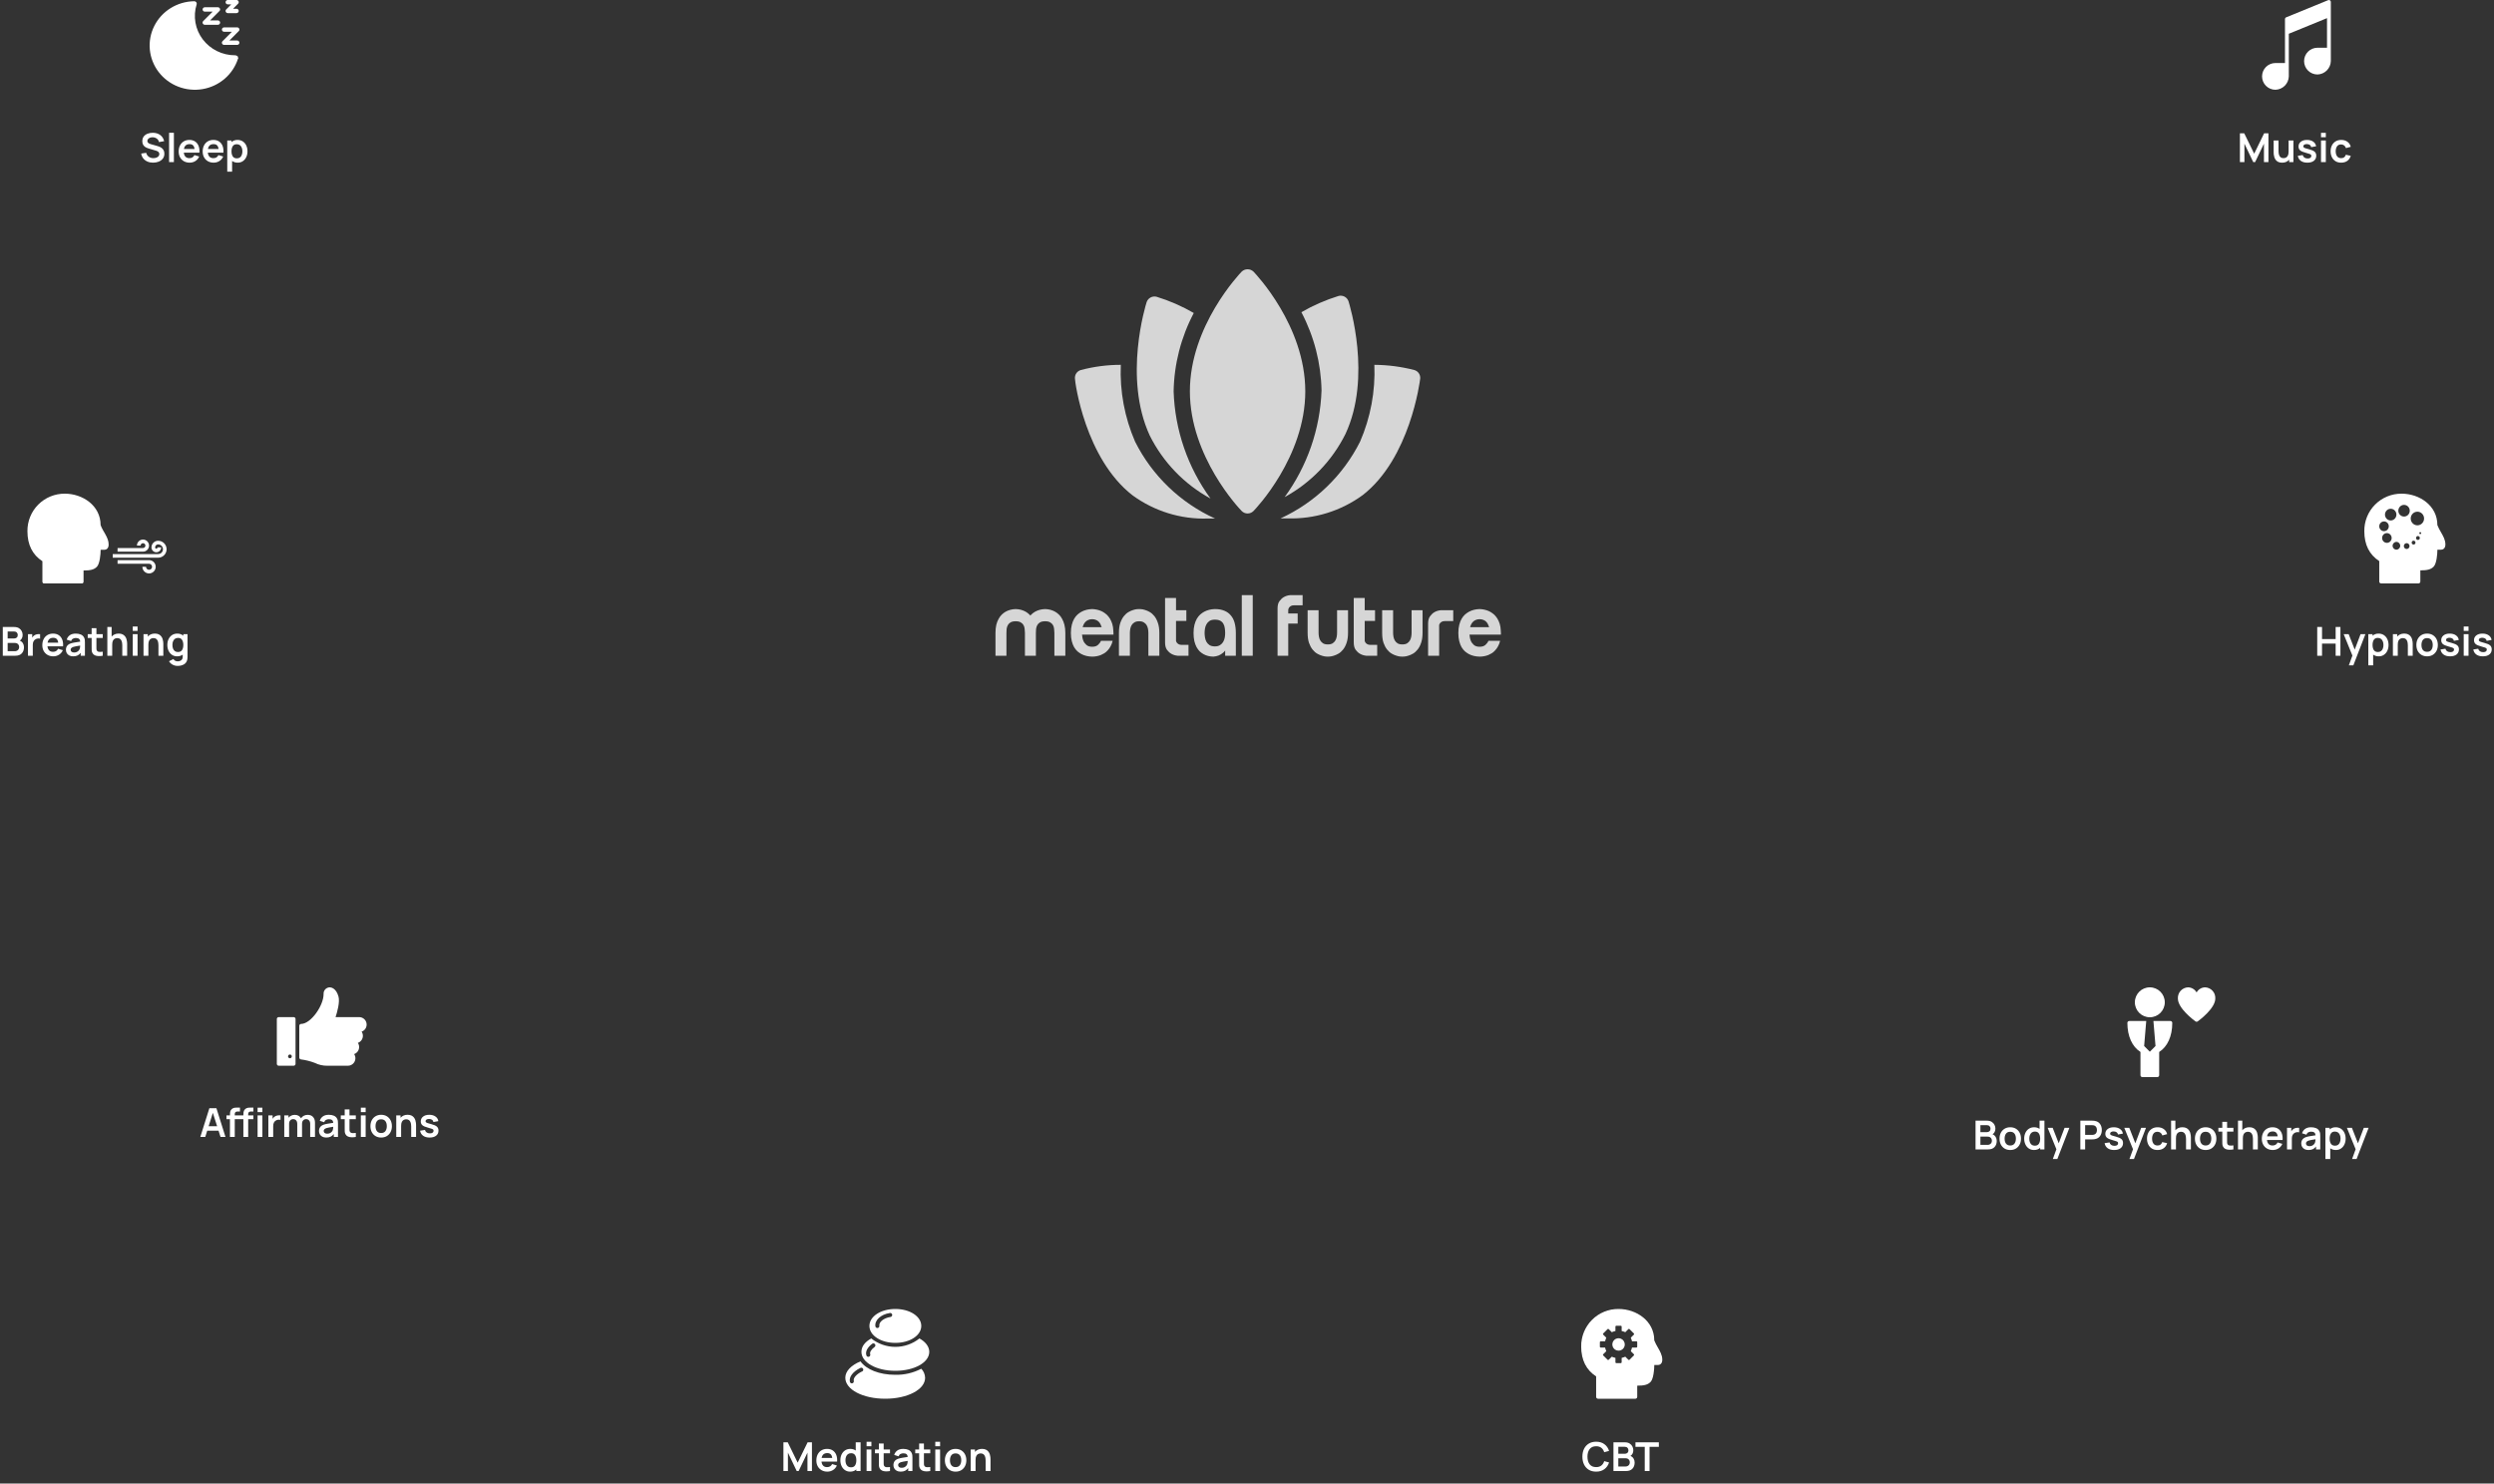 <svg width="1000" height="595" viewBox="0 0 1000 595" fill="none" xmlns="http://www.w3.org/2000/svg">
<rect x="0" y="0" width="1000" height="595" fill="#333333" stroke="none"/>
<path opacity="0.8" d="M410.96 253.892C410.96 253.364 410.924 252.824 410.852 252.272C410.804 251.72 410.66 251.216 410.42 250.76C410.18 250.304 409.808 249.932 409.304 249.644C408.824 249.332 408.14 249.176 407.252 249.176C406.364 249.176 405.668 249.332 405.164 249.644C404.684 249.932 404.324 250.304 404.084 250.76C403.844 251.216 403.688 251.72 403.616 252.272C403.568 252.824 403.544 253.364 403.544 253.892V263H399.152V253.892C399.152 252.644 399.26 251.552 399.476 250.616C399.716 249.68 400.028 248.876 400.412 248.204C400.796 247.508 401.228 246.932 401.708 246.476C402.188 246.02 402.68 245.648 403.184 245.36C404.36 244.688 405.716 244.328 407.252 244.28C408.764 244.328 410.108 244.688 411.284 245.36C411.788 245.648 412.28 246.02 412.76 246.476C413.264 246.932 413.696 247.508 414.056 248.204C414.44 248.876 414.752 249.68 414.992 250.616C415.232 251.552 415.352 252.644 415.352 253.892V263H410.96V253.892ZM422.768 253.892C422.768 253.364 422.732 252.824 422.66 252.272C422.612 251.72 422.468 251.216 422.228 250.76C421.988 250.304 421.616 249.932 421.112 249.644C420.632 249.332 419.948 249.176 419.06 249.176C418.172 249.176 417.476 249.332 416.972 249.644C416.492 249.932 416.132 250.304 415.892 250.76C415.652 251.216 415.496 251.72 415.424 252.272C415.376 252.824 415.352 253.364 415.352 253.892V263H410.96V253.892C410.96 252.644 411.068 251.552 411.284 250.616C411.524 249.68 411.836 248.876 412.22 248.204C412.604 247.508 413.036 246.932 413.516 246.476C413.996 246.02 414.488 245.648 414.992 245.36C416.168 244.688 417.524 244.328 419.06 244.28C420.572 244.328 421.916 244.688 423.092 245.36C423.596 245.648 424.088 246.02 424.568 246.476C425.072 246.932 425.504 247.508 425.864 248.204C426.248 248.876 426.56 249.68 426.8 250.616C427.04 251.552 427.16 252.644 427.16 253.892V263H422.768V253.892ZM446.272 251.552C446.32 251.912 446.356 252.284 446.38 252.668C446.428 253.052 446.452 253.46 446.452 253.892V254.54H433.852C433.9 254.948 433.96 255.368 434.032 255.8C434.104 256.208 434.224 256.616 434.392 257.024C434.656 257.648 435.064 258.2 435.616 258.68C436.168 259.16 436.936 259.4 437.92 259.4C438.904 259.4 439.672 259.16 440.224 258.68C440.776 258.2 441.184 257.648 441.448 257.024H446.128C445.936 257.864 445.66 258.596 445.3 259.22C444.964 259.844 444.58 260.384 444.148 260.84C443.74 261.296 443.296 261.68 442.816 261.992C442.336 262.28 441.868 262.52 441.412 262.712C440.308 263.144 439.144 263.36 437.92 263.36C436.312 263.336 434.884 263 433.636 262.352C433.108 262.064 432.58 261.704 432.052 261.272C431.548 260.816 431.092 260.252 430.684 259.58C430.3 258.908 429.988 258.104 429.748 257.168C429.508 256.232 429.388 255.14 429.388 253.892C429.388 252.644 429.508 251.552 429.748 250.616C429.988 249.68 430.3 248.876 430.684 248.204C431.092 247.508 431.548 246.932 432.052 246.476C432.58 246.02 433.108 245.648 433.636 245.36C434.884 244.688 436.312 244.328 437.92 244.28C439.24 244.328 440.476 244.604 441.628 245.108C442.108 245.324 442.588 245.612 443.068 245.972C443.572 246.308 444.028 246.74 444.436 247.268C444.868 247.772 445.24 248.384 445.552 249.104C445.888 249.8 446.128 250.616 446.272 251.552ZM441.736 251.552C441.616 251.168 441.46 250.784 441.268 250.4C441.1 250.016 440.86 249.668 440.548 249.356C440.236 249.044 439.864 248.804 439.432 248.636C439 248.444 438.496 248.348 437.92 248.348C437.344 248.348 436.84 248.444 436.408 248.636C435.976 248.804 435.604 249.044 435.292 249.356C434.98 249.668 434.728 250.016 434.536 250.4C434.344 250.784 434.2 251.168 434.104 251.552H441.736ZM456.752 244.28C456.824 244.28 457.076 244.292 457.508 244.316C457.964 244.34 458.492 244.448 459.092 244.64C459.692 244.808 460.328 245.084 461 245.468C461.672 245.852 462.296 246.404 462.872 247.124C463.448 247.844 463.916 248.756 464.276 249.86C464.66 250.94 464.852 252.284 464.852 253.892V263H460.46V253.892C460.46 253.364 460.412 252.824 460.316 252.272C460.22 251.72 460.04 251.216 459.776 250.76C459.512 250.304 459.14 249.932 458.66 249.644C458.18 249.332 457.544 249.176 456.752 249.176C455.96 249.176 455.324 249.332 454.844 249.644C454.364 249.932 453.992 250.304 453.728 250.76C453.464 251.216 453.284 251.72 453.188 252.272C453.092 252.824 453.044 253.364 453.044 253.892V263H448.652V253.892C448.652 252.284 448.832 250.94 449.192 249.86C449.576 248.756 450.056 247.844 450.632 247.124C451.208 246.404 451.832 245.852 452.504 245.468C453.176 245.084 453.812 244.808 454.412 244.64C455.012 244.448 455.528 244.34 455.96 244.316C456.392 244.292 456.656 244.28 456.752 244.28ZM471.54 249.032V257.06C471.612 257.348 471.744 257.612 471.936 257.852C472.104 258.044 472.332 258.224 472.62 258.392C472.932 258.56 473.328 258.644 473.808 258.644H476.544V263H472.152C471.216 262.904 470.376 262.64 469.632 262.208C469.008 261.848 468.432 261.32 467.904 260.624C467.4 259.904 467.148 258.92 467.148 257.672V239.852H471.54V244.748H475.68V249.032H471.54ZM495.527 263H491.243V260.48L492.035 259.436C491.627 260.444 491.111 261.212 490.487 261.74C489.863 262.268 489.251 262.652 488.651 262.892C487.955 263.156 487.235 263.312 486.491 263.36C485.003 263.336 483.683 263 482.531 262.352C482.027 262.064 481.535 261.704 481.055 261.272C480.599 260.816 480.179 260.252 479.795 259.58C479.435 258.908 479.135 258.104 478.895 257.168C478.679 256.232 478.571 255.14 478.571 253.892C478.571 252.644 478.691 251.552 478.931 250.616C479.171 249.68 479.483 248.876 479.867 248.204C480.275 247.508 480.731 246.932 481.235 246.476C481.763 246.02 482.291 245.648 482.819 245.36C484.067 244.688 485.495 244.328 487.103 244.28C488.615 244.28 489.899 244.508 490.955 244.964C492.011 245.396 492.875 246.032 493.547 246.872C494.243 247.688 494.747 248.696 495.059 249.896C495.371 251.072 495.527 252.416 495.527 253.928V263ZM487.103 248.528C486.215 248.528 485.495 248.708 484.943 249.068C484.415 249.428 484.007 249.884 483.719 250.436C483.431 250.964 483.239 251.54 483.143 252.164C483.047 252.788 482.999 253.364 482.999 253.892C482.999 254.42 483.047 254.996 483.143 255.62C483.239 256.244 483.431 256.832 483.719 257.384C484.007 257.912 484.415 258.356 484.943 258.716C485.495 259.076 486.215 259.256 487.103 259.256C487.991 259.256 488.699 259.076 489.227 258.716C489.779 258.356 490.199 257.912 490.487 257.384C490.799 256.832 491.003 256.244 491.099 255.62C491.195 254.996 491.243 254.42 491.243 253.892C491.243 253.244 491.195 252.608 491.099 251.984C491.027 251.336 490.847 250.76 490.559 250.256C490.295 249.728 489.887 249.308 489.335 248.996C488.783 248.684 488.039 248.528 487.103 248.528ZM502.302 238.7V263H497.91V238.7H502.302ZM520.318 246.044V250.112H516.538V263H512.254V244.028C512.254 242.78 512.506 241.808 513.01 241.112C513.538 240.392 514.114 239.852 514.738 239.492C515.482 239.06 516.322 238.796 517.258 238.7H522.298V242.768H518.914C518.338 242.768 517.894 242.864 517.582 243.056C517.27 243.248 517.03 243.464 516.862 243.704C516.67 243.968 516.562 244.28 516.538 244.64V246.044H520.318ZM532.409 263.36C532.337 263.36 532.073 263.348 531.617 263.324C531.185 263.3 530.669 263.192 530.069 263C529.469 262.832 528.833 262.556 528.161 262.172C527.489 261.788 526.865 261.236 526.289 260.516C525.713 259.796 525.233 258.896 524.849 257.816C524.489 256.712 524.309 255.356 524.309 253.748V244.748H528.701V253.748C528.701 254.276 528.749 254.816 528.845 255.368C528.941 255.92 529.121 256.424 529.385 256.88C529.649 257.336 530.021 257.72 530.501 258.032C530.981 258.32 531.617 258.464 532.409 258.464C533.201 258.464 533.837 258.32 534.317 258.032C534.797 257.72 535.169 257.336 535.433 256.88C535.697 256.424 535.877 255.92 535.973 255.368C536.069 254.816 536.117 254.276 536.117 253.748V244.748H540.509V253.748C540.509 255.356 540.317 256.712 539.933 257.816C539.573 258.896 539.105 259.796 538.529 260.516C537.953 261.236 537.329 261.788 536.657 262.172C535.985 262.556 535.349 262.832 534.749 263C534.149 263.192 533.621 263.3 533.165 263.324C532.733 263.348 532.481 263.36 532.409 263.36ZM547.196 249.032V257.06C547.268 257.348 547.4 257.612 547.592 257.852C547.76 258.044 547.988 258.224 548.276 258.392C548.588 258.56 548.984 258.644 549.464 258.644H552.2V263H547.808C546.872 262.904 546.032 262.64 545.288 262.208C544.664 261.848 544.088 261.32 543.56 260.624C543.056 259.904 542.804 258.92 542.804 257.672V239.852H547.196V244.748H551.336V249.032H547.196ZM562.291 263.36C562.219 263.36 561.955 263.348 561.499 263.324C561.067 263.3 560.551 263.192 559.951 263C559.351 262.832 558.715 262.556 558.043 262.172C557.371 261.788 556.747 261.236 556.171 260.516C555.595 259.796 555.115 258.896 554.731 257.816C554.371 256.712 554.191 255.356 554.191 253.748V244.748H558.583V253.748C558.583 254.276 558.631 254.816 558.727 255.368C558.823 255.92 559.003 256.424 559.267 256.88C559.531 257.336 559.903 257.72 560.383 258.032C560.863 258.32 561.499 258.464 562.291 258.464C563.083 258.464 563.719 258.32 564.199 258.032C564.679 257.72 565.051 257.336 565.315 256.88C565.579 256.424 565.759 255.92 565.855 255.368C565.951 254.816 565.999 254.276 565.999 253.748V244.748H570.391V253.748C570.391 255.356 570.199 256.712 569.815 257.816C569.455 258.896 568.987 259.796 568.411 260.516C567.835 261.236 567.211 261.788 566.539 262.172C565.867 262.556 565.231 262.832 564.631 263C564.031 263.192 563.503 263.3 563.047 263.324C562.615 263.348 562.363 263.36 562.291 263.36ZM572.615 250.076C572.615 248.828 572.879 247.856 573.407 247.16C573.935 246.44 574.511 245.9 575.135 245.54C575.879 245.108 576.719 244.844 577.655 244.748H582.695V249.104H579.311C578.831 249.104 578.435 249.188 578.123 249.356C577.835 249.524 577.607 249.704 577.439 249.896C577.247 250.136 577.115 250.4 577.043 250.688V263H572.615V250.076ZM601.628 251.552C601.676 251.912 601.712 252.284 601.736 252.668C601.784 253.052 601.808 253.46 601.808 253.892V254.54H589.208C589.256 254.948 589.316 255.368 589.388 255.8C589.46 256.208 589.58 256.616 589.748 257.024C590.012 257.648 590.42 258.2 590.972 258.68C591.524 259.16 592.292 259.4 593.276 259.4C594.26 259.4 595.028 259.16 595.58 258.68C596.132 258.2 596.54 257.648 596.804 257.024H601.484C601.292 257.864 601.016 258.596 600.656 259.22C600.32 259.844 599.936 260.384 599.504 260.84C599.096 261.296 598.652 261.68 598.172 261.992C597.692 262.28 597.224 262.52 596.768 262.712C595.664 263.144 594.5 263.36 593.276 263.36C591.668 263.336 590.24 263 588.992 262.352C588.464 262.064 587.936 261.704 587.408 261.272C586.904 260.816 586.448 260.252 586.04 259.58C585.656 258.908 585.344 258.104 585.104 257.168C584.864 256.232 584.744 255.14 584.744 253.892C584.744 252.644 584.864 251.552 585.104 250.616C585.344 249.68 585.656 248.876 586.04 248.204C586.448 247.508 586.904 246.932 587.408 246.476C587.936 246.02 588.464 245.648 588.992 245.36C590.24 244.688 591.668 244.328 593.276 244.28C594.596 244.328 595.832 244.604 596.984 245.108C597.464 245.324 597.944 245.612 598.424 245.972C598.928 246.308 599.384 246.74 599.792 247.268C600.224 247.772 600.596 248.384 600.908 249.104C601.244 249.8 601.484 250.616 601.628 251.552ZM597.092 251.552C596.972 251.168 596.816 250.784 596.624 250.4C596.456 250.016 596.216 249.668 595.904 249.356C595.592 249.044 595.22 248.804 594.788 248.636C594.356 248.444 593.852 248.348 593.276 248.348C592.7 248.348 592.196 248.444 591.764 248.636C591.332 248.804 590.96 249.044 590.648 249.356C590.336 249.668 590.084 250.016 589.892 250.4C589.7 250.784 589.556 251.168 589.46 251.552H597.092Z" fill="white"/>
<g opacity="0.8">
<path d="M455.135 177.151C450.92 167.441 448.959 156.903 449.401 146.326C443.989 146.322 438.6 147.024 433.369 148.412C432.623 148.624 431.977 149.094 431.547 149.739C431.117 150.384 430.931 151.162 431.023 151.931C431.023 153.235 435.063 183.864 454.093 198.657C462.813 205.026 473.408 208.306 484.201 207.978H487.199C473.301 201.672 461.984 190.79 455.135 177.151Z" fill="white"/>
<path d="M567.099 148.412C561.861 147.061 556.476 146.36 551.067 146.326C551.509 156.903 549.548 167.441 545.332 177.151C538.504 190.721 527.267 201.569 513.464 207.913H516.267C527.06 208.241 537.654 204.96 546.375 198.592C565.404 183.799 569.315 152.974 569.445 151.866C569.52 151.107 569.326 150.345 568.898 149.714C568.469 149.082 567.832 148.622 567.099 148.412Z" fill="white"/>
<path d="M470.58 156.948C470.777 145.989 473.545 135.229 478.661 125.536C473.95 122.804 468.943 120.617 463.737 119.019C462.926 118.81 462.065 118.916 461.328 119.315C460.591 119.714 460.031 120.376 459.762 121.17C459.371 122.408 450.312 151.473 461 174.674C466.351 185.394 474.857 194.217 485.373 199.959C476.229 187.435 471.073 172.447 470.58 156.948Z" fill="white"/>
<path d="M540.705 120.846C540.435 120.052 539.876 119.389 539.139 118.99C538.402 118.592 537.541 118.486 536.73 118.695C531.529 120.306 526.523 122.492 521.806 125.211C526.908 134.91 529.675 145.667 529.887 156.624C529.342 172.033 524.188 186.925 515.093 199.375C525.61 193.634 534.116 184.809 539.467 174.089C550.154 151.214 541.096 122.149 540.705 120.846Z" fill="white"/>
<path d="M502.581 108.918C501.942 108.327 501.105 108 500.235 108C499.365 108 498.527 108.327 497.889 108.918C497.041 109.83 477.1 130.685 477.1 156.949C477.1 183.212 497.041 204.131 497.889 204.978C498.512 205.599 499.355 205.948 500.235 205.948C501.114 205.948 501.958 205.599 502.581 204.978C503.428 204.131 523.37 183.277 523.37 156.949C523.37 130.62 503.428 109.83 502.581 108.918Z" fill="white"/>
</g>
<path d="M1.12 263H6.152C7.288 263 8.149 262.685 8.736 262.056C9.323 261.427 9.616 260.6 9.616 259.576C9.616 258.995 9.472 258.467 9.184 257.992C8.901 257.517 8.483 257.163 7.928 256.928C8.285 256.715 8.565 256.413 8.768 256.024C8.976 255.629 9.08 255.171 9.08 254.648C9.08 254.131 8.957 253.629 8.712 253.144C8.472 252.659 8.101 252.261 7.6 251.952C7.104 251.637 6.467 251.48 5.688 251.48H1.12V263ZM3.072 256.08V253.28H5.664C6.123 253.28 6.48 253.413 6.736 253.68C6.992 253.947 7.12 254.28 7.12 254.68C7.12 255.139 6.979 255.488 6.696 255.728C6.419 255.963 6.075 256.08 5.664 256.08H3.072ZM3.072 261.184V257.88H5.968C6.507 257.88 6.925 258.037 7.224 258.352C7.523 258.667 7.672 259.056 7.672 259.52C7.672 260.032 7.504 260.437 7.168 260.736C6.837 261.035 6.419 261.184 5.912 261.184H3.072ZM11.214 263H13.15V258.608C13.15 258.107 13.24 257.661 13.422 257.272C13.608 256.883 13.899 256.581 14.294 256.368C14.56 256.213 14.859 256.123 15.19 256.096C15.52 256.064 15.816 256.085 16.078 256.16V254.36C15.688 254.301 15.288 254.309 14.878 254.384C14.467 254.453 14.102 254.597 13.782 254.816C13.6 254.928 13.438 255.064 13.294 255.224C13.15 255.379 13.024 255.552 12.918 255.744V254.36H11.214V263ZM21.376 263.24C22.208 263.24 22.968 263.027 23.656 262.6C24.349 262.168 24.861 261.56 25.192 260.776L23.288 260.2C22.904 261.021 22.23 261.432 21.264 261.432C20.608 261.432 20.091 261.243 19.712 260.864C19.334 260.48 19.107 259.931 19.032 259.216H25.288C25.363 258.176 25.248 257.275 24.944 256.512C24.64 255.749 24.174 255.16 23.544 254.744C22.92 254.328 22.16 254.12 21.264 254.12C20.416 254.12 19.669 254.312 19.024 254.696C18.379 255.075 17.875 255.613 17.512 256.312C17.149 257.011 16.968 257.832 16.968 258.776C16.968 259.651 17.152 260.424 17.52 261.096C17.893 261.768 18.411 262.293 19.072 262.672C19.733 263.051 20.502 263.24 21.376 263.24ZM21.344 255.808C21.942 255.808 22.4 255.965 22.72 256.28C23.046 256.589 23.251 257.083 23.336 257.76H19.08C19.309 256.459 20.064 255.808 21.344 255.808ZM29.333 263.24C30.021 263.24 30.605 263.128 31.085 262.904C31.57 262.675 31.997 262.32 32.365 261.84V263H34.053V257.696C34.053 257.323 34.037 256.979 34.005 256.664C33.973 256.344 33.88 256.032 33.725 255.728C33.442 255.157 33.008 254.747 32.421 254.496C31.84 254.245 31.165 254.12 30.397 254.12C29.384 254.12 28.576 254.341 27.973 254.784C27.37 255.227 26.962 255.813 26.749 256.544L28.509 257.096C28.653 256.653 28.906 256.341 29.269 256.16C29.631 255.979 30.008 255.888 30.397 255.888C30.983 255.888 31.416 256.008 31.693 256.248C31.97 256.483 32.127 256.848 32.165 257.344C31.407 257.456 30.703 257.565 30.053 257.672C29.407 257.773 28.858 257.899 28.405 258.048C27.722 258.283 27.224 258.616 26.909 259.048C26.594 259.475 26.437 260.003 26.437 260.632C26.437 261.107 26.546 261.541 26.765 261.936C26.989 262.331 27.317 262.648 27.749 262.888C28.181 263.123 28.709 263.24 29.333 263.24ZM29.717 261.704C29.264 261.704 28.917 261.6 28.677 261.392C28.442 261.184 28.325 260.923 28.325 260.608C28.325 260.325 28.416 260.096 28.597 259.92C28.784 259.744 29.042 259.595 29.373 259.472C29.677 259.371 30.042 259.283 30.469 259.208C30.895 259.128 31.453 259.035 32.141 258.928C32.136 259.131 32.122 259.357 32.101 259.608C32.08 259.853 32.029 260.075 31.949 260.272C31.885 260.469 31.759 260.68 31.573 260.904C31.392 261.128 31.146 261.317 30.837 261.472C30.527 261.627 30.154 261.704 29.717 261.704ZM41.2 263V261.384C40.661 261.464 40.181 261.485 39.76 261.448C39.338 261.411 39.032 261.232 38.84 260.912C38.738 260.747 38.682 260.533 38.672 260.272C38.666 260.005 38.664 259.701 38.664 259.36V255.872H41.2V254.36H38.664V251.96H36.744V254.36H35.176V255.872H36.744V259.472C36.744 259.968 36.749 260.411 36.76 260.8C36.77 261.184 36.874 261.563 37.072 261.936C37.296 262.347 37.624 262.648 38.056 262.84C38.488 263.027 38.976 263.125 39.52 263.136C40.069 263.152 40.629 263.107 41.2 263ZM43.041 263H44.993V258.56C44.993 257.861 45.092 257.323 45.289 256.944C45.492 256.56 45.748 256.296 46.057 256.152C46.372 256.003 46.692 255.928 47.017 255.928C47.476 255.928 47.842 256.029 48.114 256.232C48.386 256.429 48.586 256.683 48.714 256.992C48.847 257.296 48.932 257.613 48.969 257.944C49.012 258.275 49.033 258.573 49.033 258.84V263H50.986V258.176C50.986 257.973 50.967 257.704 50.929 257.368C50.898 257.032 50.823 256.677 50.706 256.304C50.588 255.931 50.407 255.579 50.161 255.248C49.916 254.912 49.583 254.64 49.161 254.432C48.745 254.219 48.22 254.112 47.586 254.112C46.962 254.112 46.412 254.221 45.938 254.44C45.468 254.653 45.076 254.947 44.761 255.32V251.48H43.041V263ZM53.233 253.048H55.161V251.28H53.233V253.048ZM53.233 263H55.161V254.36H53.233V263ZM57.541 263H59.493V258.56C59.493 257.861 59.592 257.323 59.789 256.944C59.992 256.56 60.248 256.296 60.557 256.152C60.872 256.003 61.192 255.928 61.517 255.928C61.976 255.928 62.342 256.029 62.614 256.232C62.886 256.429 63.086 256.683 63.214 256.992C63.347 257.296 63.432 257.613 63.469 257.944C63.512 258.275 63.533 258.573 63.533 258.84V263H65.486V258.176C65.486 257.973 65.467 257.704 65.43 257.368C65.397 257.032 65.323 256.677 65.206 256.304C65.088 255.931 64.907 255.579 64.662 255.248C64.416 254.912 64.083 254.64 63.661 254.432C63.245 254.219 62.72 254.112 62.086 254.112C61.462 254.112 60.912 254.221 60.438 254.44C59.968 254.653 59.576 254.947 59.261 255.32V254.36H57.541V263ZM71.037 263.24C71.485 263.24 71.893 263.179 72.261 263.056C72.635 262.939 72.968 262.773 73.261 262.56V263.384C73.272 263.997 73.082 264.461 72.693 264.776C72.309 265.091 71.816 265.248 71.213 265.248C70.872 265.248 70.549 265.171 70.245 265.016C69.941 264.861 69.709 264.629 69.549 264.32L67.773 265.2C68.109 265.787 68.584 266.245 69.197 266.576C69.816 266.912 70.485 267.08 71.205 267.08C72.181 267.08 73.019 266.88 73.717 266.48C74.421 266.085 74.872 265.469 75.069 264.632C75.112 264.44 75.141 264.245 75.157 264.048C75.178 263.851 75.189 263.64 75.189 263.416V254.36H73.501V254.984C73.197 254.707 72.845 254.493 72.445 254.344C72.045 254.195 71.6 254.12 71.109 254.12C70.293 254.12 69.584 254.317 68.981 254.712C68.384 255.107 67.92 255.648 67.589 256.336C67.258 257.024 67.093 257.805 67.093 258.68C67.093 259.544 67.256 260.32 67.581 261.008C67.906 261.696 68.365 262.24 68.957 262.64C69.549 263.04 70.243 263.24 71.037 263.24ZM71.333 261.512C70.832 261.512 70.418 261.387 70.093 261.136C69.768 260.88 69.525 260.539 69.365 260.112C69.21 259.685 69.133 259.208 69.133 258.68C69.133 258.157 69.213 257.683 69.373 257.256C69.538 256.824 69.787 256.483 70.117 256.232C70.453 255.976 70.88 255.848 71.397 255.848C72.133 255.848 72.666 256.109 72.997 256.632C73.333 257.155 73.501 257.837 73.501 258.68C73.501 259.517 73.333 260.2 72.997 260.728C72.666 261.251 72.112 261.512 71.333 261.512Z" fill="white"/>
<g clip-path="url(#clip0_2473_2557)">
<path d="M57.334 216.404C55.996 216.404 54.907 217.493 54.907 218.831H56.364C56.364 218.296 56.799 217.86 57.334 217.86C57.87 217.86 58.305 218.296 58.305 218.831C58.305 219.367 57.87 219.802 57.334 219.802H47.141V221.258H57.334C58.673 221.258 59.761 220.169 59.761 218.831C59.761 217.493 58.673 216.404 57.334 216.404Z" fill="white"/>
<path d="M63.402 216.89C61.93 216.89 60.732 218.087 60.732 219.559C60.732 220.63 61.603 221.501 62.674 221.501C63.744 221.501 64.615 220.63 64.615 219.559H63.159C63.159 219.827 62.941 220.045 62.674 220.045C62.406 220.045 62.188 219.827 62.188 219.559C62.188 218.89 62.733 218.346 63.402 218.346C64.472 218.346 65.343 219.217 65.343 220.287C65.343 221.358 64.472 222.229 63.402 222.229H45.2V223.685H63.402C65.275 223.685 66.8 222.161 66.8 220.287C66.8 218.414 65.275 216.89 63.402 216.89Z" fill="white"/>
<path d="M59.761 224.655H47.141V226.111H59.761C60.431 226.111 60.975 226.656 60.975 227.325C60.975 227.994 60.43 228.538 59.761 228.538C59.092 228.538 58.548 227.994 58.548 227.325H57.092C57.092 228.797 58.289 229.995 59.761 229.995C61.233 229.995 62.431 228.797 62.431 227.325C62.431 225.853 61.233 224.655 59.761 224.655Z" fill="white"/>
</g>
<g clip-path="url(#clip1_2473_2557)">
<path d="M43.565 218.401C43.565 215.506 41.375 213.405 40.34 210.615C40.34 202.71 33.05 198 26 198C24.018 197.984 22.053 198.364 20.22 199.118C18.387 199.872 16.723 200.984 15.325 202.39C13.928 203.796 12.826 205.466 12.083 207.304C11.34 209.141 10.972 211.109 11 213.091C11 218.491 13.025 222.511 17 225.091V233.311C17 233.509 17.079 233.7 17.22 233.841C17.36 233.981 17.551 234.061 17.75 234.061H32.75C32.949 234.061 33.14 233.981 33.28 233.841C33.421 233.7 33.5 233.509 33.5 233.311V228.811C36.11 228.811 37.685 228.526 38.855 227.311C40.025 226.096 40.355 222.301 40.355 220.516H41.855C42.665 220.501 43.565 219.946 43.565 218.401Z" fill="white"/>
</g>
<path d="M61.384 65.24C62.173 65.24 62.912 65.107 63.6 64.84C64.288 64.573 64.843 64.173 65.264 63.64C65.691 63.107 65.904 62.443 65.904 61.648C65.904 61.077 65.797 60.605 65.584 60.232C65.376 59.853 65.107 59.549 64.776 59.32C64.451 59.091 64.112 58.912 63.76 58.784C63.413 58.656 63.099 58.555 62.816 58.48L60.752 57.904C60.496 57.835 60.24 57.749 59.984 57.648C59.728 57.541 59.515 57.4 59.344 57.224C59.173 57.043 59.088 56.811 59.088 56.528C59.088 56.229 59.187 55.968 59.384 55.744C59.587 55.52 59.851 55.347 60.176 55.224C60.507 55.101 60.864 55.045 61.248 55.056C61.84 55.072 62.373 55.245 62.848 55.576C63.323 55.907 63.621 56.376 63.744 56.984L65.816 56.624C65.56 55.557 65.035 54.733 64.24 54.152C63.445 53.565 62.456 53.267 61.272 53.256C60.493 53.251 59.784 53.376 59.144 53.632C58.509 53.883 58.003 54.259 57.624 54.76C57.251 55.261 57.064 55.883 57.064 56.624C57.064 57.131 57.147 57.557 57.312 57.904C57.483 58.245 57.699 58.525 57.96 58.744C58.227 58.963 58.507 59.136 58.8 59.264C59.099 59.392 59.376 59.493 59.632 59.568L62.608 60.448C63.461 60.704 63.888 61.147 63.888 61.776C63.888 62.128 63.773 62.429 63.544 62.68C63.32 62.925 63.027 63.112 62.664 63.24C62.301 63.368 61.915 63.432 61.504 63.432C60.811 63.432 60.197 63.245 59.664 62.872C59.136 62.499 58.787 61.971 58.616 61.288L56.616 61.592C56.739 62.344 57.016 62.995 57.448 63.544C57.885 64.088 58.44 64.507 59.112 64.8C59.789 65.093 60.547 65.24 61.384 65.24ZM67.796 65H69.724V53.24H67.796V65ZM76.048 65.24C76.88 65.24 77.64 65.027 78.328 64.6C79.021 64.168 79.533 63.56 79.864 62.776L77.96 62.2C77.576 63.021 76.901 63.432 75.936 63.432C75.28 63.432 74.763 63.243 74.384 62.864C74.005 62.48 73.779 61.931 73.704 61.216H79.96C80.035 60.176 79.92 59.275 79.616 58.512C79.312 57.749 78.845 57.16 78.216 56.744C77.592 56.328 76.832 56.12 75.936 56.12C75.088 56.12 74.341 56.312 73.696 56.696C73.051 57.075 72.547 57.613 72.184 58.312C71.821 59.011 71.64 59.832 71.64 60.776C71.64 61.651 71.824 62.424 72.192 63.096C72.565 63.768 73.083 64.293 73.744 64.672C74.405 65.051 75.173 65.24 76.048 65.24ZM76.016 57.808C76.613 57.808 77.072 57.965 77.392 58.28C77.717 58.589 77.923 59.083 78.008 59.76H73.752C73.981 58.459 74.736 57.808 76.016 57.808ZM85.673 65.24C86.505 65.24 87.265 65.027 87.953 64.6C88.646 64.168 89.158 63.56 89.489 62.776L87.585 62.2C87.201 63.021 86.526 63.432 85.561 63.432C84.905 63.432 84.388 63.243 84.009 62.864C83.63 62.48 83.404 61.931 83.329 61.216H89.585C89.66 60.176 89.545 59.275 89.241 58.512C88.937 57.749 88.47 57.16 87.841 56.744C87.217 56.328 86.457 56.12 85.561 56.12C84.713 56.12 83.966 56.312 83.321 56.696C82.676 57.075 82.172 57.613 81.809 58.312C81.446 59.011 81.265 59.832 81.265 60.776C81.265 61.651 81.449 62.424 81.817 63.096C82.19 63.768 82.708 64.293 83.369 64.672C84.03 65.051 84.798 65.24 85.673 65.24ZM85.641 57.808C86.238 57.808 86.697 57.965 87.017 58.28C87.342 58.589 87.548 59.083 87.633 59.76H83.377C83.606 58.459 84.361 57.808 85.641 57.808ZM91.12 68.84H93.064V64.56C93.357 64.773 93.688 64.939 94.056 65.056C94.429 65.179 94.84 65.24 95.288 65.24C96.088 65.24 96.781 65.04 97.368 64.64C97.96 64.24 98.418 63.696 98.744 63.008C99.069 62.32 99.232 61.544 99.232 60.68C99.232 59.805 99.066 59.024 98.736 58.336C98.41 57.648 97.946 57.107 97.344 56.712C96.741 56.317 96.032 56.12 95.216 56.12C94.725 56.12 94.28 56.195 93.88 56.344C93.48 56.493 93.128 56.707 92.824 56.984V56.36H91.12V68.84ZM94.992 63.512C94.218 63.512 93.664 63.251 93.328 62.728C92.992 62.2 92.824 61.517 92.824 60.68C92.824 59.837 92.989 59.155 93.32 58.632C93.656 58.109 94.192 57.848 94.928 57.848C95.445 57.848 95.869 57.976 96.2 58.232C96.536 58.483 96.784 58.824 96.944 59.256C97.109 59.683 97.192 60.157 97.192 60.68C97.192 61.208 97.112 61.685 96.952 62.112C96.797 62.539 96.557 62.88 96.232 63.136C95.906 63.387 95.493 63.512 94.992 63.512Z" fill="white"/>
<path d="M95.992 17.128C95.992 16.895 95.9 16.672 95.735 16.507C95.571 16.343 95.347 16.25 95.115 16.25H91.972L95.729 12.476C95.857 12.358 95.945 12.203 95.979 12.033C96.014 11.863 95.994 11.686 95.922 11.528C95.856 11.367 95.745 11.23 95.601 11.133C95.457 11.036 95.288 10.984 95.115 10.983H89.848C89.615 10.983 89.392 11.076 89.227 11.241C89.063 11.405 88.97 11.628 88.97 11.861C88.97 12.094 89.063 12.317 89.227 12.482C89.392 12.646 89.615 12.739 89.848 12.739H92.99L89.234 16.514C89.106 16.631 89.018 16.786 88.983 16.956C88.949 17.127 88.969 17.303 89.04 17.461C89.106 17.622 89.218 17.759 89.362 17.856C89.505 17.953 89.675 18.005 89.848 18.006H95.115C95.347 18.006 95.571 17.913 95.735 17.748C95.9 17.584 95.992 17.361 95.992 17.128Z" fill="white"/>
<path d="M88.256 9.062C88.256 8.83 88.164 8.606 87.999 8.442C87.834 8.277 87.611 8.185 87.378 8.185H84.236L87.993 4.41C88.121 4.293 88.208 4.138 88.243 3.967C88.278 3.797 88.258 3.621 88.186 3.462C88.12 3.302 88.008 3.165 87.865 3.068C87.721 2.971 87.552 2.919 87.378 2.918H82.112C81.879 2.918 81.656 3.011 81.491 3.175C81.326 3.34 81.234 3.563 81.234 3.796C81.234 4.029 81.326 4.252 81.491 4.416C81.656 4.581 81.879 4.674 82.112 4.674H85.254L81.497 8.448C81.369 8.566 81.282 8.721 81.247 8.891C81.212 9.061 81.232 9.238 81.304 9.396C81.37 9.556 81.482 9.694 81.625 9.79C81.769 9.887 81.938 9.939 82.112 9.94H87.378C87.611 9.94 87.834 9.848 87.999 9.683C88.164 9.518 88.256 9.295 88.256 9.062Z" fill="white"/>
<path d="M91.328 1.756H92.715L90.714 3.775C90.586 3.892 90.499 4.047 90.464 4.217C90.429 4.387 90.449 4.564 90.521 4.722C90.587 4.883 90.698 5.02 90.842 5.117C90.986 5.214 91.155 5.266 91.328 5.267H94.84C95.072 5.267 95.296 5.174 95.46 5.01C95.625 4.845 95.717 4.622 95.717 4.389C95.717 4.156 95.625 3.933 95.46 3.768C95.296 3.604 95.072 3.511 94.84 3.511H93.453L95.454 1.492C95.582 1.375 95.669 1.22 95.704 1.049C95.739 0.879 95.719 0.703 95.647 0.544C95.581 0.384 95.469 0.247 95.326 0.15C95.182 0.053 95.013 0.001 94.84 0H91.328C91.096 0 90.872 0.093 90.708 0.257C90.543 0.422 90.451 0.645 90.451 0.878C90.451 1.111 90.543 1.334 90.708 1.498C90.872 1.663 91.096 1.756 91.328 1.756Z" fill="white"/>
<path d="M94.253 22.674L94.268 22.674L94.282 22.673C94.379 22.668 94.475 22.683 94.565 22.718C94.654 22.752 94.734 22.806 94.798 22.873C94.863 22.941 94.911 23.02 94.939 23.106L95.414 22.949L94.939 23.106C94.964 23.18 94.974 23.258 94.969 23.335C94.015 26.36 92.229 29.071 89.804 31.17C87.367 33.28 84.38 34.689 81.173 35.24C77.967 35.791 74.667 35.462 71.64 34.289C68.614 33.117 65.979 31.147 64.027 28.6C62.075 26.053 60.881 23.028 60.577 19.86C60.273 16.691 60.871 13.502 62.304 10.644C63.737 7.787 65.951 5.372 68.701 3.669C71.451 1.965 74.63 1.04 77.885 0.996V0.996L77.892 0.996C77.972 0.994 78.05 1.011 78.121 1.044C78.192 1.078 78.253 1.127 78.298 1.187C78.344 1.246 78.374 1.315 78.386 1.387C78.399 1.459 78.393 1.533 78.37 1.602L78.37 1.602L78.368 1.609C77.604 4.045 77.434 6.624 77.872 9.137C78.31 11.65 79.344 14.026 80.891 16.075C82.437 18.123 84.451 19.787 86.772 20.933C89.093 22.079 91.655 22.675 94.253 22.674Z" fill="white" stroke="white"/>
<path d="M639.992 590.24C641.315 590.24 642.419 589.909 643.304 589.248C644.195 588.581 644.819 587.685 645.176 586.56L643.232 586.024C643.008 586.771 642.627 587.357 642.088 587.784C641.549 588.211 640.851 588.424 639.992 588.424C638.835 588.424 637.963 588.043 637.376 587.28C636.795 586.512 636.504 585.499 636.504 584.24C636.509 582.981 636.803 581.971 637.384 581.208C637.965 580.44 638.835 580.056 639.992 580.056C640.851 580.056 641.549 580.269 642.088 580.696C642.627 581.123 643.008 581.709 643.232 582.456L645.176 581.92C644.819 580.789 644.195 579.893 643.304 579.232C642.419 578.571 641.315 578.24 639.992 578.24C638.845 578.24 637.859 578.493 637.032 579C636.211 579.501 635.579 580.203 635.136 581.104C634.699 582 634.48 583.045 634.48 584.24C634.48 585.429 634.699 586.475 635.136 587.376C635.579 588.277 636.211 588.981 637.032 589.488C637.859 589.989 638.845 590.24 639.992 590.24ZM646.933 590H651.965C653.101 590 653.962 589.685 654.549 589.056C655.135 588.427 655.429 587.6 655.429 586.576C655.429 585.995 655.285 585.467 654.997 584.992C654.714 584.517 654.295 584.163 653.741 583.928C654.098 583.715 654.378 583.413 654.581 583.024C654.789 582.629 654.893 582.171 654.893 581.648C654.893 581.131 654.77 580.629 654.525 580.144C654.285 579.659 653.914 579.261 653.413 578.952C652.917 578.637 652.279 578.48 651.501 578.48H646.933V590ZM648.885 583.08V580.28H651.477C651.935 580.28 652.293 580.413 652.549 580.68C652.805 580.947 652.933 581.28 652.933 581.68C652.933 582.139 652.791 582.488 652.509 582.728C652.231 582.963 651.887 583.08 651.477 583.08H648.885ZM648.885 588.184V584.88H651.781C652.319 584.88 652.738 585.037 653.037 585.352C653.335 585.667 653.485 586.056 653.485 586.52C653.485 587.032 653.317 587.437 652.981 587.736C652.65 588.035 652.231 588.184 651.725 588.184H648.885ZM659.482 590H661.41V580.288H665.138V578.48H655.754V580.288H659.482V590Z" fill="white"/>
<path d="M662.542 537.595C662.542 530.107 655.429 525.75 648.975 525.75C647.094 525.731 645.229 526.09 643.488 526.804C641.748 527.518 640.169 528.573 638.843 529.908C637.517 531.242 636.472 532.828 635.769 534.573C635.066 536.317 634.719 538.185 634.749 540.066C634.749 544.633 636.246 548.901 640.739 551.566V560.192H655.714V554.951C658.709 554.951 660.206 554.756 661.284 553.708C662.632 552.36 662.497 546.684 662.497 546.684C662.497 546.684 663.785 546.684 664.743 546.684C664.913 546.674 665.078 546.627 665.228 546.547C665.378 546.467 665.509 546.355 665.612 546.22C665.739 545.923 665.79 545.599 665.762 545.277C665.941 542.971 662.542 538.793 662.542 537.595Z" stroke="white" stroke-linejoin="round"/>
<path fill-rule="evenodd" clip-rule="evenodd" d="M664.742 540.475C665.643 542.038 666.512 543.544 666.512 545.366C666.512 546.894 665.613 547.463 664.805 547.478H663.307C663.307 549.26 662.978 553.048 661.81 554.261C660.642 555.474 659.069 555.759 656.464 555.759V560.251C656.464 560.45 656.385 560.64 656.244 560.781C656.104 560.921 655.914 561 655.715 561H640.74C640.542 561 640.351 560.921 640.211 560.781C640.07 560.64 639.991 560.45 639.991 560.251V552.045C636.023 549.469 634.001 545.456 634.001 540.065C633.973 538.087 634.341 536.123 635.083 534.288C635.824 532.454 636.925 530.786 638.32 529.383C639.714 527.979 641.376 526.868 643.206 526.116C645.036 525.363 646.998 524.984 648.976 525C656.014 525 663.292 529.702 663.292 537.594C663.674 538.624 664.214 539.559 664.742 540.475ZM654.372 537.978H656.15C656.191 537.978 656.232 537.986 656.27 538.002C656.307 538.017 656.342 538.04 656.371 538.069C656.4 538.098 656.423 538.133 656.438 538.17C656.454 538.208 656.462 538.249 656.462 538.29V540.162C656.462 540.244 656.429 540.324 656.371 540.382C656.312 540.441 656.233 540.474 656.15 540.474H654.372C654.253 540.972 654.09 541.458 653.885 541.927L655.133 543.175C655.191 543.235 655.223 543.314 655.223 543.397C655.223 543.479 655.191 543.559 655.133 543.618L653.367 545.384C653.308 545.442 653.229 545.474 653.146 545.474C653.063 545.474 652.984 545.442 652.924 545.384L651.676 544.136C651.207 544.341 650.721 544.504 650.223 544.623V546.401C650.223 546.484 650.19 546.563 650.131 546.622C650.073 546.68 649.993 546.713 649.911 546.713H648.039C647.956 546.713 647.877 546.68 647.818 546.622C647.76 546.563 647.727 546.484 647.727 546.401V544.623C647.229 544.504 646.742 544.341 646.273 544.136L645.025 545.384C644.966 545.442 644.886 545.474 644.804 545.474C644.721 545.474 644.641 545.442 644.582 545.384L642.816 543.618C642.787 543.589 642.764 543.555 642.748 543.517C642.732 543.479 642.724 543.438 642.724 543.397C642.724 543.356 642.732 543.315 642.748 543.277C642.764 543.239 642.787 543.204 642.816 543.175L644.064 541.927C643.859 541.458 643.696 540.972 643.578 540.474H641.799C641.717 540.474 641.637 540.441 641.579 540.382C641.52 540.324 641.487 540.244 641.487 540.162V538.29C641.487 538.207 641.52 538.128 641.579 538.069C641.637 538.011 641.717 537.978 641.799 537.978H643.578C643.696 537.48 643.859 536.993 644.064 536.524L642.816 535.276C642.787 535.247 642.764 535.213 642.748 535.175C642.732 535.137 642.724 535.096 642.724 535.055C642.724 535.013 642.732 534.973 642.748 534.935C642.764 534.897 642.787 534.862 642.816 534.833L644.582 533.067C644.641 533.01 644.721 532.978 644.804 532.978C644.886 532.978 644.966 533.01 645.025 533.067L646.273 534.315C646.74 534.107 647.227 533.946 647.727 533.835V532.05C647.727 531.968 647.76 531.888 647.818 531.83C647.877 531.771 647.956 531.738 648.039 531.738H649.911C649.993 531.738 650.073 531.771 650.131 531.83C650.19 531.888 650.223 531.968 650.223 532.05V533.835C650.722 533.946 651.209 534.107 651.676 534.315L652.924 533.067C652.984 533.01 653.063 532.978 653.146 532.978C653.229 532.978 653.308 533.01 653.367 533.067L655.133 534.833C655.191 534.892 655.223 534.972 655.223 535.055C655.223 535.137 655.191 535.217 655.133 535.276L653.885 536.524C654.093 536.992 654.256 537.479 654.372 537.978ZM647.588 541.301C647.999 541.575 648.481 541.721 648.975 541.721C649.637 541.721 650.271 541.459 650.74 540.99C651.208 540.522 651.471 539.888 651.471 539.226C651.471 538.732 651.324 538.25 651.05 537.839C650.776 537.429 650.386 537.109 649.93 536.92C649.474 536.731 648.972 536.682 648.488 536.778C648.004 536.874 647.559 537.112 647.21 537.461C646.861 537.81 646.623 538.255 646.527 538.739C646.431 539.223 646.48 539.725 646.669 540.181C646.858 540.637 647.178 541.027 647.588 541.301Z" fill="white"/>
<path d="M898.12 65H899.928V57.616L903.456 65H904.224L907.76 57.616V65H909.56V53.48H907.824L903.84 61.64L899.856 53.48H898.12V65ZM915.048 65.248C915.672 65.248 916.218 65.141 916.688 64.928C917.162 64.709 917.557 64.413 917.872 64.04V65H919.576V56.36H917.64V60.8C917.64 61.499 917.538 62.04 917.336 62.424C917.138 62.803 916.885 63.067 916.576 63.216C916.266 63.36 915.946 63.432 915.616 63.432C915.157 63.432 914.792 63.333 914.52 63.136C914.248 62.933 914.045 62.68 913.912 62.376C913.784 62.067 913.698 61.747 913.656 61.416C913.618 61.085 913.6 60.787 913.6 60.52V56.36H911.648V61.184C911.648 61.387 911.664 61.656 911.696 61.992C911.733 62.328 911.81 62.683 911.928 63.056C912.045 63.429 912.226 63.784 912.472 64.12C912.717 64.451 913.048 64.723 913.464 64.936C913.885 65.144 914.413 65.248 915.048 65.248ZM925.159 65.24C926.274 65.24 927.146 64.992 927.775 64.496C928.41 64 928.727 63.317 928.727 62.448C928.727 61.776 928.514 61.248 928.087 60.864C927.666 60.48 926.938 60.155 925.903 59.888C925.231 59.717 924.724 59.573 924.383 59.456C924.047 59.339 923.823 59.221 923.711 59.104C923.599 58.987 923.543 58.845 923.543 58.68C923.543 58.392 923.682 58.168 923.959 58.008C924.236 57.843 924.602 57.771 925.055 57.792C925.524 57.819 925.9 57.939 926.183 58.152C926.471 58.365 926.642 58.656 926.695 59.024L928.663 58.672C928.556 57.893 928.175 57.275 927.519 56.816C926.863 56.352 926.031 56.12 925.023 56.12C923.994 56.12 923.17 56.36 922.551 56.84C921.932 57.32 921.623 57.965 921.623 58.776C921.623 59.421 921.839 59.931 922.271 60.304C922.708 60.677 923.468 61.005 924.551 61.288C925.202 61.459 925.682 61.603 925.991 61.72C926.306 61.832 926.511 61.947 926.607 62.064C926.703 62.181 926.751 62.339 926.751 62.536C926.751 62.856 926.623 63.109 926.367 63.296C926.111 63.477 925.754 63.568 925.295 63.568C924.767 63.568 924.327 63.445 923.975 63.2C923.628 62.955 923.407 62.619 923.311 62.192L921.343 62.496C921.487 63.365 921.892 64.04 922.559 64.52C923.226 65 924.092 65.24 925.159 65.24ZM930.639 55.048H932.567V53.28H930.639V55.048ZM930.639 65H932.567V56.36H930.639V65ZM938.716 65.24C939.681 65.24 940.497 65.005 941.164 64.536C941.83 64.061 942.297 63.384 942.564 62.504L940.596 62.064C940.446 62.507 940.222 62.845 939.924 63.08C939.63 63.315 939.228 63.432 938.716 63.432C937.99 63.432 937.444 63.179 937.076 62.672C936.713 62.165 936.529 61.501 936.524 60.68C936.529 59.885 936.705 59.229 937.052 58.712C937.404 58.189 937.958 57.928 938.716 57.928C939.158 57.928 939.553 58.059 939.9 58.32C940.246 58.576 940.494 58.936 940.644 59.4L942.564 58.88C942.361 58.027 941.918 57.355 941.236 56.864C940.553 56.368 939.721 56.12 938.74 56.12C937.865 56.12 937.11 56.317 936.476 56.712C935.841 57.101 935.35 57.64 935.004 58.328C934.662 59.011 934.489 59.795 934.484 60.68C934.489 61.549 934.657 62.328 934.988 63.016C935.324 63.704 935.806 64.248 936.436 64.648C937.065 65.043 937.825 65.24 938.716 65.24Z" fill="white"/>
<path d="M916.667 6.952C916.527 7.009 916.408 7.107 916.323 7.232C916.239 7.358 916.193 7.505 916.192 7.657V25.276H912.362C910.94 25.276 909.576 25.84 908.571 26.846C907.565 27.852 907 29.216 907 30.638C907 32.06 907.565 33.424 908.571 34.429C909.576 35.435 910.94 36 912.362 36C913.772 35.961 915.114 35.384 916.111 34.387C917.108 33.389 917.686 32.048 917.725 30.638V13.54L933.045 7.274V19.147H929.215C927.793 19.147 926.429 19.712 925.423 20.718C924.418 21.723 923.853 23.087 923.853 24.509C923.853 25.932 924.418 27.296 925.423 28.301C926.429 29.307 927.793 29.872 929.215 29.872C930.625 29.833 931.967 29.256 932.964 28.258C933.961 27.261 934.539 25.919 934.577 24.509V0.762C934.577 0.637 934.545 0.514 934.486 0.403C934.426 0.293 934.341 0.198 934.236 0.129C934.132 0.059 934.012 0.016 933.887 0.004C933.762 -0.009 933.636 0.01 933.52 0.058L916.667 6.952Z" fill="white"/>
<path d="M80.32 456H82.304L83.088 453.504H87.632L88.424 456H90.408L86.776 444.48H83.952L80.32 456ZM83.656 451.704L85.344 446.344L87.056 451.704H83.656ZM92.2 456H94.128V448.872H96.216V447.36H94.128V446.808C94.128 446.509 94.216 446.269 94.392 446.088C94.573 445.901 94.848 445.808 95.216 445.808H96.216V444.24H95.136C94.928 444.24 94.686 444.248 94.408 444.264C94.131 444.275 93.848 444.333 93.56 444.44C93.278 444.541 93.013 444.728 92.768 445C92.475 445.32 92.307 445.688 92.264 446.104C92.222 446.52 92.2 446.893 92.2 447.224V447.36H90.808V448.872H92.2V456ZM97.584 456H99.512V448.872H101.6V447.36H99.512V446.808C99.512 446.509 99.6 446.269 99.776 446.088C99.957 445.901 100.232 445.808 100.6 445.808H101.6V444.24H100.52C100.312 444.24 100.069 444.248 99.792 444.264C99.515 444.275 99.232 444.333 98.944 444.44C98.662 444.541 98.397 444.728 98.152 445C97.859 445.32 97.691 445.688 97.648 446.104C97.606 446.52 97.584 446.893 97.584 447.224V447.36H96.192V448.872H97.584V456ZM103.28 446.048H105.208V444.28H103.28V446.048ZM103.28 456H105.208V447.36H103.28V456ZM107.604 456H109.54V451.608C109.54 451.107 109.631 450.661 109.812 450.272C109.999 449.883 110.29 449.581 110.684 449.368C110.951 449.213 111.25 449.123 111.58 449.096C111.911 449.064 112.207 449.085 112.468 449.16V447.36C112.079 447.301 111.679 447.309 111.268 447.384C110.858 447.453 110.492 447.597 110.172 447.816C109.991 447.928 109.828 448.064 109.684 448.224C109.54 448.379 109.415 448.552 109.308 448.744V447.36H107.604V456ZM113.979 456H115.923V450.68C115.923 450.141 116.07 449.704 116.363 449.368C116.662 449.032 117.056 448.864 117.547 448.864C118.054 448.864 118.454 449.032 118.747 449.368C119.04 449.704 119.187 450.173 119.187 450.776V456H121.107V450.68C121.107 450.109 121.262 449.664 121.571 449.344C121.886 449.024 122.275 448.864 122.739 448.864C123.235 448.864 123.63 449.032 123.923 449.368C124.222 449.699 124.371 450.16 124.371 450.752V456H126.299V450.264C126.299 449.325 126.043 448.571 125.531 448C125.024 447.429 124.294 447.144 123.339 447.144C122.779 447.144 122.267 447.267 121.803 447.512C121.339 447.757 120.974 448.093 120.707 448.52C120.478 448.099 120.152 447.765 119.731 447.52C119.31 447.269 118.795 447.144 118.187 447.144C117.67 447.144 117.192 447.248 116.755 447.456C116.323 447.659 115.966 447.939 115.683 448.296V447.36H113.979V456ZM130.802 456.24C131.49 456.24 132.074 456.128 132.554 455.904C133.039 455.675 133.466 455.32 133.834 454.84V456H135.522V450.696C135.522 450.323 135.506 449.979 135.474 449.664C135.442 449.344 135.348 449.032 135.194 448.728C134.911 448.157 134.476 447.747 133.89 447.496C133.308 447.245 132.634 447.12 131.866 447.12C130.852 447.12 130.044 447.341 129.442 447.784C128.839 448.227 128.431 448.813 128.218 449.544L129.978 450.096C130.122 449.653 130.375 449.341 130.738 449.16C131.1 448.979 131.476 448.888 131.866 448.888C132.452 448.888 132.884 449.008 133.162 449.248C133.439 449.483 133.596 449.848 133.634 450.344C132.876 450.456 132.172 450.565 131.522 450.672C130.876 450.773 130.327 450.899 129.874 451.048C129.191 451.283 128.692 451.616 128.378 452.048C128.063 452.475 127.906 453.003 127.906 453.632C127.906 454.107 128.015 454.541 128.234 454.936C128.458 455.331 128.786 455.648 129.218 455.888C129.65 456.123 130.178 456.24 130.802 456.24ZM131.186 454.704C130.732 454.704 130.386 454.6 130.146 454.392C129.911 454.184 129.794 453.923 129.794 453.608C129.794 453.325 129.884 453.096 130.066 452.92C130.252 452.744 130.511 452.595 130.842 452.472C131.146 452.371 131.511 452.283 131.938 452.208C132.364 452.128 132.922 452.035 133.61 451.928C133.604 452.131 133.591 452.357 133.57 452.608C133.548 452.853 133.498 453.075 133.418 453.272C133.354 453.469 133.228 453.68 133.042 453.904C132.86 454.128 132.615 454.317 132.306 454.472C131.996 454.627 131.623 454.704 131.186 454.704ZM142.668 456V454.384C142.13 454.464 141.65 454.485 141.228 454.448C140.807 454.411 140.5 454.232 140.308 453.912C140.207 453.747 140.151 453.533 140.14 453.272C140.135 453.005 140.132 452.701 140.132 452.36V448.872H142.668V447.36H140.132V444.96H138.212V447.36H136.644V448.872H138.212V452.472C138.212 452.968 138.218 453.411 138.228 453.8C138.239 454.184 138.343 454.563 138.54 454.936C138.764 455.347 139.092 455.648 139.524 455.84C139.956 456.027 140.444 456.125 140.988 456.136C141.538 456.152 142.098 456.107 142.668 456ZM144.686 446.048H146.614V444.28H144.686V446.048ZM144.686 456H146.614V447.36H144.686V456ZM152.827 456.24C153.691 456.24 154.445 456.048 155.091 455.664C155.736 455.275 156.237 454.739 156.595 454.056C156.957 453.368 157.139 452.576 157.139 451.68C157.139 450.789 156.96 450.003 156.603 449.32C156.245 448.632 155.744 448.093 155.099 447.704C154.453 447.315 153.696 447.12 152.827 447.12C151.979 447.12 151.232 447.312 150.587 447.696C149.941 448.08 149.437 448.613 149.075 449.296C148.712 449.979 148.531 450.773 148.531 451.68C148.531 452.571 148.707 453.36 149.059 454.048C149.416 454.731 149.917 455.267 150.563 455.656C151.208 456.045 151.963 456.24 152.827 456.24ZM152.827 454.432C152.085 454.432 151.523 454.184 151.139 453.688C150.76 453.187 150.571 452.517 150.571 451.68C150.571 450.864 150.752 450.203 151.115 449.696C151.483 449.184 152.053 448.928 152.827 448.928C153.584 448.928 154.152 449.179 154.531 449.68C154.909 450.176 155.099 450.843 155.099 451.68C155.099 452.491 154.909 453.152 154.531 453.664C154.157 454.176 153.589 454.432 152.827 454.432ZM158.885 456H160.837V451.56C160.837 450.861 160.936 450.323 161.133 449.944C161.336 449.56 161.592 449.296 161.901 449.152C162.216 449.003 162.536 448.928 162.861 448.928C163.32 448.928 163.685 449.029 163.957 449.232C164.229 449.429 164.429 449.683 164.557 449.992C164.691 450.296 164.776 450.613 164.813 450.944C164.856 451.275 164.877 451.573 164.877 451.84V456H166.829V451.176C166.829 450.973 166.811 450.704 166.773 450.368C166.741 450.032 166.667 449.677 166.549 449.304C166.432 448.931 166.251 448.579 166.005 448.248C165.76 447.912 165.427 447.64 165.005 447.432C164.589 447.219 164.064 447.112 163.429 447.112C162.805 447.112 162.256 447.221 161.781 447.44C161.312 447.653 160.92 447.947 160.605 448.32V447.36H158.885V456ZM172.253 456.24C173.368 456.24 174.24 455.992 174.869 455.496C175.504 455 175.821 454.317 175.821 453.448C175.821 452.776 175.608 452.248 175.181 451.864C174.76 451.48 174.032 451.155 172.997 450.888C172.325 450.717 171.818 450.573 171.477 450.456C171.141 450.339 170.917 450.221 170.805 450.104C170.693 449.987 170.637 449.845 170.637 449.68C170.637 449.392 170.776 449.168 171.053 449.008C171.33 448.843 171.696 448.771 172.149 448.792C172.618 448.819 172.994 448.939 173.277 449.152C173.565 449.365 173.736 449.656 173.789 450.024L175.757 449.672C175.65 448.893 175.269 448.275 174.613 447.816C173.957 447.352 173.125 447.12 172.117 447.12C171.088 447.12 170.264 447.36 169.645 447.84C169.026 448.32 168.717 448.965 168.717 449.776C168.717 450.421 168.933 450.931 169.365 451.304C169.802 451.677 170.562 452.005 171.645 452.288C172.296 452.459 172.776 452.603 173.085 452.72C173.4 452.832 173.605 452.947 173.701 453.064C173.797 453.181 173.845 453.339 173.845 453.536C173.845 453.856 173.717 454.109 173.461 454.296C173.205 454.477 172.848 454.568 172.389 454.568C171.861 454.568 171.421 454.445 171.069 454.2C170.722 453.955 170.501 453.619 170.405 453.192L168.437 453.496C168.581 454.365 168.986 455.04 169.653 455.52C170.32 456 171.186 456.24 172.253 456.24Z" fill="white"/>
<g clip-path="url(#clip2_2473_2557)">
<path d="M120.645 424.905C122.564 425.151 124.448 425.624 126.255 426.315C127.806 427.084 129.519 427.47 131.25 427.44H139.5C140.296 427.44 141.059 427.124 141.621 426.561C142.184 425.999 142.5 425.236 142.5 424.44C142.504 423.846 142.326 423.265 141.99 422.775C142.578 422.569 143.087 422.186 143.447 421.678C143.807 421.17 144.001 420.563 144 419.94C144.004 419.346 143.826 418.765 143.49 418.275C144.078 418.069 144.587 417.686 144.947 417.178C145.307 416.67 145.501 416.063 145.5 415.44C145.504 414.846 145.326 414.265 144.99 413.775C145.661 413.543 146.228 413.08 146.59 412.469C146.952 411.858 147.085 411.138 146.967 410.438C146.848 409.738 146.484 409.103 145.941 408.645C145.398 408.188 144.71 407.938 144 407.94H134.55C135.18 406.005 136.35 401.94 135.72 399.675C134.76 396.27 132.72 396 132.195 396C131.857 396.007 131.524 396.083 131.215 396.223C130.907 396.363 130.631 396.563 130.402 396.813C130.174 397.062 129.998 397.355 129.886 397.674C129.774 397.994 129.728 398.332 129.75 398.67C129.75 403.41 124.575 410.67 120.75 410.67C120.551 410.67 120.36 410.749 120.22 410.89C120.079 411.03 120 411.221 120 411.42V424.17C119.999 424.35 120.064 424.525 120.183 424.66C120.302 424.796 120.466 424.883 120.645 424.905Z" fill="white"/>
<path d="M111.75 427.44H117.75C117.949 427.44 118.14 427.361 118.28 427.221C118.421 427.08 118.5 426.889 118.5 426.69V408.69C118.5 408.492 118.421 408.301 118.28 408.16C118.14 408.02 117.949 407.94 117.75 407.94H111.75C111.551 407.94 111.36 408.02 111.22 408.16C111.079 408.301 111 408.492 111 408.69V426.69C111 426.889 111.079 427.08 111.22 427.221C111.36 427.361 111.551 427.44 111.75 427.44ZM116.25 422.94C116.398 422.94 116.543 422.984 116.667 423.067C116.79 423.149 116.886 423.266 116.943 423.404C117 423.541 117.015 423.691 116.986 423.837C116.957 423.982 116.885 424.116 116.78 424.221C116.675 424.326 116.542 424.397 116.396 424.426C116.251 424.455 116.1 424.44 115.963 424.383C115.826 424.327 115.709 424.231 115.626 424.107C115.544 423.984 115.5 423.839 115.5 423.69C115.5 423.492 115.579 423.301 115.72 423.16C115.86 423.02 116.051 422.94 116.25 422.94Z" fill="white"/>
</g>
<path d="M792.12 461H797.152C798.288 461 799.149 460.685 799.736 460.056C800.323 459.427 800.616 458.6 800.616 457.576C800.616 456.995 800.472 456.467 800.184 455.992C799.901 455.517 799.483 455.163 798.928 454.928C799.285 454.715 799.565 454.413 799.768 454.024C799.976 453.629 800.08 453.171 800.08 452.648C800.08 452.131 799.957 451.629 799.712 451.144C799.472 450.659 799.101 450.261 798.6 449.952C798.104 449.637 797.467 449.48 796.688 449.48H792.12V461ZM794.072 454.08V451.28H796.664C797.123 451.28 797.48 451.413 797.736 451.68C797.992 451.947 798.12 452.28 798.12 452.68C798.12 453.139 797.979 453.488 797.696 453.728C797.419 453.963 797.075 454.08 796.664 454.08H794.072ZM794.072 459.184V455.88H796.968C797.507 455.88 797.925 456.037 798.224 456.352C798.523 456.667 798.672 457.056 798.672 457.52C798.672 458.032 798.504 458.437 798.168 458.736C797.837 459.035 797.419 459.184 796.912 459.184H794.072ZM806.03 461.24C806.894 461.24 807.648 461.048 808.294 460.664C808.939 460.275 809.44 459.739 809.798 459.056C810.16 458.368 810.342 457.576 810.342 456.68C810.342 455.789 810.163 455.003 809.806 454.32C809.448 453.632 808.947 453.093 808.302 452.704C807.656 452.315 806.899 452.12 806.03 452.12C805.182 452.12 804.435 452.312 803.79 452.696C803.144 453.08 802.64 453.613 802.278 454.296C801.915 454.979 801.734 455.773 801.734 456.68C801.734 457.571 801.91 458.36 802.262 459.048C802.619 459.731 803.12 460.267 803.766 460.656C804.411 461.045 805.166 461.24 806.03 461.24ZM806.03 459.432C805.288 459.432 804.726 459.184 804.342 458.688C803.963 458.187 803.774 457.517 803.774 456.68C803.774 455.864 803.955 455.203 804.318 454.696C804.686 454.184 805.256 453.928 806.03 453.928C806.787 453.928 807.355 454.179 807.734 454.68C808.112 455.176 808.302 455.843 808.302 456.68C808.302 457.491 808.112 458.152 807.734 458.664C807.36 459.176 806.792 459.432 806.03 459.432ZM815.568 461.24C816.08 461.24 816.542 461.163 816.952 461.008C817.363 460.853 817.723 460.637 818.032 460.36V461H819.736V449.48H817.792V452.784C817.504 452.571 817.182 452.408 816.824 452.296C816.467 452.179 816.072 452.12 815.64 452.12C814.824 452.12 814.115 452.317 813.512 452.712C812.915 453.107 812.451 453.648 812.12 454.336C811.79 455.024 811.624 455.805 811.624 456.68C811.624 457.544 811.787 458.32 812.112 459.008C812.438 459.696 812.896 460.24 813.488 460.64C814.08 461.04 814.774 461.24 815.568 461.24ZM815.864 459.512C815.363 459.512 814.95 459.387 814.624 459.136C814.299 458.88 814.056 458.539 813.896 458.112C813.742 457.685 813.664 457.208 813.664 456.68C813.664 456.157 813.744 455.683 813.904 455.256C814.07 454.824 814.318 454.483 814.648 454.232C814.984 453.976 815.411 453.848 815.928 453.848C816.664 453.848 817.198 454.109 817.528 454.632C817.864 455.155 818.032 455.837 818.032 456.68C818.032 457.517 817.864 458.2 817.528 458.728C817.198 459.251 816.643 459.512 815.864 459.512ZM823.115 464.84H824.923L829.739 452.36H827.811L825.467 458.544L823.051 452.36H821.043L824.539 460.936L823.115 464.84ZM834.136 461H836.064V456.976H838.896C839.002 456.976 839.144 456.971 839.32 456.96C839.501 456.949 839.666 456.933 839.816 456.912C840.808 456.757 841.544 456.344 842.024 455.672C842.509 454.995 842.752 454.181 842.752 453.232C842.752 452.277 842.512 451.464 842.032 450.792C841.557 450.115 840.818 449.699 839.816 449.544C839.666 449.517 839.504 449.501 839.328 449.496C839.152 449.485 839.008 449.48 838.896 449.48H834.136V461ZM836.064 455.176V451.288H838.816C838.922 451.288 839.042 451.293 839.176 451.304C839.309 451.315 839.432 451.333 839.544 451.36C839.864 451.44 840.114 451.584 840.296 451.792C840.482 451.995 840.613 452.224 840.688 452.48C840.768 452.736 840.808 452.987 840.808 453.232C840.808 453.477 840.768 453.728 840.688 453.984C840.613 454.24 840.482 454.469 840.296 454.672C840.114 454.875 839.864 455.016 839.544 455.096C839.432 455.128 839.309 455.149 839.176 455.16C839.042 455.171 838.922 455.176 838.816 455.176H836.064ZM847.69 461.24C848.805 461.24 849.677 460.992 850.306 460.496C850.941 460 851.258 459.317 851.258 458.448C851.258 457.776 851.045 457.248 850.618 456.864C850.197 456.48 849.469 456.155 848.434 455.888C847.762 455.717 847.256 455.573 846.914 455.456C846.578 455.339 846.354 455.221 846.242 455.104C846.13 454.987 846.074 454.845 846.074 454.68C846.074 454.392 846.213 454.168 846.49 454.008C846.768 453.843 847.133 453.771 847.586 453.792C848.056 453.819 848.432 453.939 848.714 454.152C849.002 454.365 849.173 454.656 849.226 455.024L851.194 454.672C851.088 453.893 850.706 453.275 850.05 452.816C849.394 452.352 848.562 452.12 847.554 452.12C846.525 452.12 845.701 452.36 845.082 452.84C844.464 453.32 844.154 453.965 844.154 454.776C844.154 455.421 844.37 455.931 844.802 456.304C845.24 456.677 846 457.005 847.082 457.288C847.733 457.459 848.213 457.603 848.522 457.72C848.837 457.832 849.042 457.947 849.138 458.064C849.234 458.181 849.282 458.339 849.282 458.536C849.282 458.856 849.154 459.109 848.898 459.296C848.642 459.477 848.285 459.568 847.826 459.568C847.298 459.568 846.858 459.445 846.506 459.2C846.16 458.955 845.938 458.619 845.842 458.192L843.874 458.496C844.018 459.365 844.424 460.04 845.09 460.52C845.757 461 846.624 461.24 847.69 461.24ZM853.834 464.84H855.642L860.458 452.36H858.53L856.186 458.544L853.77 452.36H851.762L855.258 460.936L853.834 464.84ZM865.091 461.24C866.056 461.24 866.872 461.005 867.539 460.536C868.205 460.061 868.672 459.384 868.939 458.504L866.971 458.064C866.821 458.507 866.597 458.845 866.299 459.08C866.005 459.315 865.603 459.432 865.091 459.432C864.365 459.432 863.819 459.179 863.451 458.672C863.088 458.165 862.904 457.501 862.899 456.68C862.904 455.885 863.08 455.229 863.427 454.712C863.779 454.189 864.333 453.928 865.091 453.928C865.533 453.928 865.928 454.059 866.275 454.32C866.621 454.576 866.869 454.936 867.019 455.4L868.939 454.88C868.736 454.027 868.293 453.355 867.611 452.864C866.928 452.368 866.096 452.12 865.115 452.12C864.24 452.12 863.485 452.317 862.851 452.712C862.216 453.101 861.725 453.64 861.379 454.328C861.037 455.011 860.864 455.795 860.859 456.68C860.864 457.549 861.032 458.328 861.363 459.016C861.699 459.704 862.181 460.248 862.811 460.648C863.44 461.043 864.2 461.24 865.091 461.24ZM870.526 461H872.478V456.56C872.478 455.861 872.577 455.323 872.774 454.944C872.977 454.56 873.233 454.296 873.542 454.152C873.857 454.003 874.177 453.928 874.502 453.928C874.961 453.928 875.326 454.029 875.598 454.232C875.87 454.429 876.07 454.683 876.198 454.992C876.331 455.296 876.417 455.613 876.454 455.944C876.497 456.275 876.518 456.573 876.518 456.84V461H878.47V456.176C878.47 455.973 878.451 455.704 878.414 455.368C878.382 455.032 878.307 454.677 878.19 454.304C878.073 453.931 877.891 453.579 877.646 453.248C877.401 452.912 877.067 452.64 876.646 452.432C876.23 452.219 875.705 452.112 875.07 452.112C874.446 452.112 873.897 452.221 873.422 452.44C872.953 452.653 872.561 452.947 872.246 453.32V449.48H870.526V461ZM884.374 461.24C885.238 461.24 885.992 461.048 886.638 460.664C887.283 460.275 887.784 459.739 888.142 459.056C888.504 458.368 888.686 457.576 888.686 456.68C888.686 455.789 888.507 455.003 888.15 454.32C887.792 453.632 887.291 453.093 886.646 452.704C886 452.315 885.243 452.12 884.374 452.12C883.526 452.12 882.779 452.312 882.134 452.696C881.488 453.08 880.984 453.613 880.622 454.296C880.259 454.979 880.078 455.773 880.078 456.68C880.078 457.571 880.254 458.36 880.606 459.048C880.963 459.731 881.464 460.267 882.11 460.656C882.755 461.045 883.51 461.24 884.374 461.24ZM884.374 459.432C883.632 459.432 883.07 459.184 882.686 458.688C882.307 458.187 882.118 457.517 882.118 456.68C882.118 455.864 882.299 455.203 882.662 454.696C883.03 454.184 883.6 453.928 884.374 453.928C885.131 453.928 885.699 454.179 886.078 454.68C886.456 455.176 886.646 455.843 886.646 456.68C886.646 457.491 886.456 458.152 886.078 458.664C885.704 459.176 885.136 459.432 884.374 459.432ZM895.512 461V459.384C894.973 459.464 894.493 459.485 894.072 459.448C893.651 459.411 893.344 459.232 893.152 458.912C893.051 458.747 892.995 458.533 892.984 458.272C892.979 458.005 892.976 457.701 892.976 457.36V453.872H895.512V452.36H892.976V449.96H891.056V452.36H889.488V453.872H891.056V457.472C891.056 457.968 891.061 458.411 891.072 458.8C891.083 459.184 891.187 459.563 891.384 459.936C891.608 460.347 891.936 460.648 892.368 460.84C892.8 461.027 893.288 461.125 893.832 461.136C894.381 461.152 894.941 461.107 895.512 461ZM897.354 461H899.306V456.56C899.306 455.861 899.405 455.323 899.602 454.944C899.805 454.56 900.061 454.296 900.37 454.152C900.685 454.003 901.005 453.928 901.33 453.928C901.789 453.928 902.154 454.029 902.426 454.232C902.698 454.429 902.898 454.683 903.026 454.992C903.159 455.296 903.245 455.613 903.282 455.944C903.325 456.275 903.346 456.573 903.346 456.84V461H905.298V456.176C905.298 455.973 905.279 455.704 905.242 455.368C905.21 455.032 905.135 454.677 905.018 454.304C904.901 453.931 904.719 453.579 904.474 453.248C904.229 452.912 903.895 452.64 903.474 452.432C903.058 452.219 902.533 452.112 901.898 452.112C901.274 452.112 900.725 452.221 900.25 452.44C899.781 452.653 899.389 452.947 899.074 453.32V449.48H897.354V461ZM911.314 461.24C912.146 461.24 912.906 461.027 913.594 460.6C914.287 460.168 914.799 459.56 915.13 458.776L913.226 458.2C912.842 459.021 912.167 459.432 911.202 459.432C910.546 459.432 910.028 459.243 909.65 458.864C909.271 458.48 909.044 457.931 908.97 457.216H915.226C915.3 456.176 915.186 455.275 914.882 454.512C914.578 453.749 914.111 453.16 913.482 452.744C912.858 452.328 912.098 452.12 911.202 452.12C910.354 452.12 909.607 452.312 908.962 452.696C908.316 453.075 907.812 453.613 907.45 454.312C907.087 455.011 906.906 455.832 906.906 456.776C906.906 457.651 907.09 458.424 907.458 459.096C907.831 459.768 908.348 460.293 909.01 460.672C909.671 461.051 910.439 461.24 911.314 461.24ZM911.282 453.808C911.879 453.808 912.338 453.965 912.658 454.28C912.983 454.589 913.188 455.083 913.274 455.76H909.018C909.247 454.459 910.002 453.808 911.282 453.808ZM917.011 461H918.947V456.608C918.947 456.107 919.037 455.661 919.219 455.272C919.405 454.883 919.696 454.581 920.091 454.368C920.357 454.213 920.656 454.123 920.987 454.096C921.317 454.064 921.613 454.085 921.875 454.16V452.36C921.485 452.301 921.085 452.309 920.675 452.384C920.264 452.453 919.899 452.597 919.579 452.816C919.397 452.928 919.235 453.064 919.091 453.224C918.947 453.379 918.821 453.552 918.715 453.744V452.36H917.011V461ZM925.614 461.24C926.302 461.24 926.886 461.128 927.366 460.904C927.851 460.675 928.278 460.32 928.646 459.84V461H930.334V455.696C930.334 455.323 930.318 454.979 930.286 454.664C930.254 454.344 930.161 454.032 930.006 453.728C929.723 453.157 929.289 452.747 928.702 452.496C928.121 452.245 927.446 452.12 926.678 452.12C925.665 452.12 924.857 452.341 924.254 452.784C923.651 453.227 923.243 453.813 923.03 454.544L924.79 455.096C924.934 454.653 925.187 454.341 925.55 454.16C925.913 453.979 926.289 453.888 926.678 453.888C927.265 453.888 927.697 454.008 927.974 454.248C928.251 454.483 928.409 454.848 928.446 455.344C927.689 455.456 926.985 455.565 926.334 455.672C925.689 455.773 925.139 455.899 924.686 456.048C924.003 456.283 923.505 456.616 923.19 457.048C922.875 457.475 922.718 458.003 922.718 458.632C922.718 459.107 922.827 459.541 923.046 459.936C923.27 460.331 923.598 460.648 924.03 460.888C924.462 461.123 924.99 461.24 925.614 461.24ZM925.998 459.704C925.545 459.704 925.198 459.6 924.958 459.392C924.723 459.184 924.606 458.923 924.606 458.608C924.606 458.325 924.697 458.096 924.878 457.92C925.065 457.744 925.323 457.595 925.654 457.472C925.958 457.371 926.323 457.283 926.75 457.208C927.177 457.128 927.734 457.035 928.422 456.928C928.417 457.131 928.403 457.357 928.382 457.608C928.361 457.853 928.31 458.075 928.23 458.272C928.166 458.469 928.041 458.68 927.854 458.904C927.673 459.128 927.427 459.317 927.118 459.472C926.809 459.627 926.435 459.704 925.998 459.704ZM932.401 464.84H934.345V460.56C934.638 460.773 934.969 460.939 935.337 461.056C935.71 461.179 936.121 461.24 936.569 461.24C937.369 461.24 938.062 461.04 938.649 460.64C939.241 460.24 939.7 459.696 940.025 459.008C940.35 458.32 940.513 457.544 940.513 456.68C940.513 455.805 940.348 455.024 940.017 454.336C939.692 453.648 939.228 453.107 938.625 452.712C938.022 452.317 937.313 452.12 936.497 452.12C936.006 452.12 935.561 452.195 935.161 452.344C934.761 452.493 934.409 452.707 934.105 452.984V452.36H932.401V464.84ZM936.273 459.512C935.5 459.512 934.945 459.251 934.609 458.728C934.273 458.2 934.105 457.517 934.105 456.68C934.105 455.837 934.27 455.155 934.601 454.632C934.937 454.109 935.473 453.848 936.209 453.848C936.726 453.848 937.15 453.976 937.481 454.232C937.817 454.483 938.065 454.824 938.225 455.256C938.39 455.683 938.473 456.157 938.473 456.68C938.473 457.208 938.393 457.685 938.233 458.112C938.078 458.539 937.838 458.88 937.513 459.136C937.188 459.387 936.774 459.512 936.273 459.512ZM943.1 464.84H944.908L949.724 452.36H947.796L945.452 458.544L943.036 452.36H941.028L944.524 460.936L943.1 464.84Z" fill="white"/>
<g clip-path="url(#clip3_2473_2557)">
<path d="M884.155 396C883.457 396.015 882.776 396.213 882.178 396.573C881.581 396.934 881.088 397.445 880.75 398.055C880.412 397.445 879.919 396.934 879.322 396.573C878.724 396.213 878.043 396.015 877.345 396C876.778 396.019 876.221 396.151 875.706 396.389C875.191 396.627 874.729 396.966 874.348 397.386C873.966 397.805 873.672 398.297 873.484 398.832C873.295 399.366 873.216 399.934 873.25 400.5C873.25 404.415 879.58 409.14 880.315 409.665C880.443 409.754 880.595 409.801 880.75 409.801C880.905 409.801 881.057 409.754 881.185 409.665C881.92 409.14 888.25 404.415 888.25 400.5C888.284 399.934 888.205 399.366 888.016 398.832C887.828 398.297 887.534 397.805 887.152 397.386C886.771 396.966 886.309 396.627 885.794 396.389C885.279 396.151 884.722 396.019 884.155 396Z" fill="white"/>
<path d="M862 408C865.314 408 868 405.314 868 402C868 398.686 865.314 396 862 396C858.686 396 856 398.686 856 402C856 405.314 858.686 408 862 408Z" fill="white"/>
<path d="M870.25 409.5H863.44L864.28 419.535L862 421.815L859.72 419.535L860.56 409.5H853.75C853.551 409.5 853.36 409.579 853.22 409.72C853.079 409.86 853 410.051 853 410.25C853 415.575 854.905 419.805 858.25 421.92V431.25C858.25 431.449 858.329 431.64 858.47 431.78C858.61 431.921 858.801 432 859 432H865C865.199 432 865.39 431.921 865.53 431.78C865.671 431.64 865.75 431.449 865.75 431.25V421.92C869.095 419.805 871 415.575 871 410.25C871 410.051 870.921 409.86 870.78 409.72C870.64 409.579 870.449 409.5 870.25 409.5Z" fill="white"/>
</g>
<path d="M929.12 263H931.048V258.136H936.504V263H938.424V251.48H936.504V256.328H931.048V251.48H929.12V263ZM941.803 266.84H943.611L948.427 254.36H946.499L944.155 260.544L941.739 254.36H939.731L943.227 262.936L941.803 266.84ZM949.604 266.84H951.548V262.56C951.841 262.773 952.172 262.939 952.54 263.056C952.913 263.179 953.324 263.24 953.772 263.24C954.572 263.24 955.265 263.04 955.852 262.64C956.444 262.24 956.903 261.696 957.228 261.008C957.553 260.32 957.716 259.544 957.716 258.68C957.716 257.805 957.551 257.024 957.22 256.336C956.895 255.648 956.431 255.107 955.828 254.712C955.225 254.317 954.516 254.12 953.7 254.12C953.209 254.12 952.764 254.195 952.364 254.344C951.964 254.493 951.612 254.707 951.308 254.984V254.36H949.604V266.84ZM953.476 261.512C952.703 261.512 952.148 261.251 951.812 260.728C951.476 260.2 951.308 259.517 951.308 258.68C951.308 257.837 951.473 257.155 951.804 256.632C952.14 256.109 952.676 255.848 953.412 255.848C953.929 255.848 954.353 255.976 954.684 256.232C955.02 256.483 955.268 256.824 955.428 257.256C955.593 257.683 955.676 258.157 955.676 258.68C955.676 259.208 955.596 259.685 955.436 260.112C955.281 260.539 955.041 260.88 954.716 261.136C954.391 261.387 953.977 261.512 953.476 261.512ZM959.463 263H961.415V258.56C961.415 257.861 961.514 257.323 961.711 256.944C961.914 256.56 962.17 256.296 962.479 256.152C962.794 256.003 963.114 255.928 963.439 255.928C963.898 255.928 964.263 256.029 964.535 256.232C964.807 256.429 965.007 256.683 965.135 256.992C965.269 257.296 965.354 257.613 965.391 257.944C965.434 258.275 965.455 258.573 965.455 258.84V263H967.407V258.176C967.407 257.973 967.389 257.704 967.351 257.368C967.319 257.032 967.245 256.677 967.127 256.304C967.01 255.931 966.829 255.579 966.583 255.248C966.338 254.912 966.005 254.64 965.583 254.432C965.167 254.219 964.642 254.112 964.007 254.112C963.383 254.112 962.834 254.221 962.359 254.44C961.89 254.653 961.498 254.947 961.183 255.32V254.36H959.463V263ZM973.17 263.24C974.034 263.24 974.789 263.048 975.434 262.664C976.08 262.275 976.581 261.739 976.938 261.056C977.301 260.368 977.482 259.576 977.482 258.68C977.482 257.789 977.304 257.003 976.946 256.32C976.589 255.632 976.088 255.093 975.442 254.704C974.797 254.315 974.04 254.12 973.17 254.12C972.322 254.12 971.576 254.312 970.93 254.696C970.285 255.08 969.781 255.613 969.418 256.296C969.056 256.979 968.874 257.773 968.874 258.68C968.874 259.571 969.05 260.36 969.402 261.048C969.76 261.731 970.261 262.267 970.906 262.656C971.552 263.045 972.306 263.24 973.17 263.24ZM973.17 261.432C972.429 261.432 971.866 261.184 971.482 260.688C971.104 260.187 970.914 259.517 970.914 258.68C970.914 257.864 971.096 257.203 971.458 256.696C971.826 256.184 972.397 255.928 973.17 255.928C973.928 255.928 974.496 256.179 974.874 256.68C975.253 257.176 975.442 257.843 975.442 258.68C975.442 259.491 975.253 260.152 974.874 260.664C974.501 261.176 973.933 261.432 973.17 261.432ZM982.378 263.24C983.493 263.24 984.365 262.992 984.994 262.496C985.629 262 985.946 261.317 985.946 260.448C985.946 259.776 985.733 259.248 985.306 258.864C984.885 258.48 984.157 258.155 983.122 257.888C982.45 257.717 981.943 257.573 981.602 257.456C981.266 257.339 981.042 257.221 980.93 257.104C980.818 256.987 980.762 256.845 980.762 256.68C980.762 256.392 980.901 256.168 981.178 256.008C981.455 255.843 981.821 255.771 982.274 255.792C982.743 255.819 983.119 255.939 983.402 256.152C983.69 256.365 983.861 256.656 983.914 257.024L985.882 256.672C985.775 255.893 985.394 255.275 984.738 254.816C984.082 254.352 983.25 254.12 982.242 254.12C981.213 254.12 980.389 254.36 979.77 254.84C979.151 255.32 978.842 255.965 978.842 256.776C978.842 257.421 979.058 257.931 979.49 258.304C979.927 258.677 980.687 259.005 981.77 259.288C982.421 259.459 982.901 259.603 983.21 259.72C983.525 259.832 983.73 259.947 983.826 260.064C983.922 260.181 983.97 260.339 983.97 260.536C983.97 260.856 983.842 261.109 983.586 261.296C983.33 261.477 982.973 261.568 982.514 261.568C981.986 261.568 981.546 261.445 981.194 261.2C980.847 260.955 980.626 260.619 980.53 260.192L978.562 260.496C978.706 261.365 979.111 262.04 979.778 262.52C980.445 263 981.311 263.24 982.378 263.24ZM987.858 253.048H989.786V251.28H987.858V253.048ZM987.858 263H989.786V254.36H987.858V263ZM995.519 263.24C996.633 263.24 997.505 262.992 998.135 262.496C998.769 262 999.087 261.317 999.087 260.448C999.087 259.776 998.873 259.248 998.447 258.864C998.025 258.48 997.297 258.155 996.263 257.888C995.591 257.717 995.084 257.573 994.743 257.456C994.407 257.339 994.183 257.221 994.071 257.104C993.959 256.987 993.903 256.845 993.903 256.68C993.903 256.392 994.041 256.168 994.319 256.008C994.596 255.843 994.961 255.771 995.415 255.792C995.884 255.819 996.26 255.939 996.543 256.152C996.831 256.365 997.001 256.656 997.055 257.024L999.023 256.672C998.916 255.893 998.535 255.275 997.879 254.816C997.223 254.352 996.391 254.12 995.383 254.12C994.353 254.12 993.529 254.36 992.911 254.84C992.292 255.32 991.983 255.965 991.983 256.776C991.983 257.421 992.199 257.931 992.631 258.304C993.068 258.677 993.828 259.005 994.911 259.288C995.561 259.459 996.041 259.603 996.351 259.72C996.665 259.832 996.871 259.947 996.967 260.064C997.063 260.181 997.111 260.339 997.111 260.536C997.111 260.856 996.983 261.109 996.727 261.296C996.471 261.477 996.113 261.568 995.655 261.568C995.127 261.568 994.687 261.445 994.335 261.2C993.988 260.955 993.767 260.619 993.671 260.192L991.703 260.496C991.847 261.365 992.252 262.04 992.919 262.52C993.585 263 994.452 263.24 995.519 263.24Z" fill="white"/>
<path fill-rule="evenodd" clip-rule="evenodd" d="M980.512 218.366C980.512 216.544 979.643 215.038 978.742 213.475C978.214 212.559 977.674 211.624 977.292 210.594C977.292 202.702 970.014 198 962.976 198C960.998 197.984 959.036 198.363 957.206 199.116C955.376 199.868 953.714 200.979 952.32 202.383C950.925 203.786 949.824 205.454 949.083 207.288C948.341 209.123 947.973 211.087 948.001 213.065C948.001 218.456 950.023 222.469 953.991 225.045V233.251C953.991 233.45 954.07 233.64 954.211 233.781C954.351 233.921 954.542 234 954.74 234H969.715C969.914 234 970.104 233.921 970.244 233.781C970.385 233.64 970.464 233.45 970.464 233.251V228.759C973.069 228.759 974.642 228.474 975.81 227.261C976.978 226.048 977.307 222.26 977.307 220.478H978.805C979.613 220.463 980.512 219.909 980.512 218.366ZM969.285 210.696C970.763 210.696 971.961 209.471 971.961 207.961C971.961 206.451 970.763 205.227 969.285 205.227C967.807 205.227 966.608 206.451 966.608 207.961C966.608 209.471 967.807 210.696 969.285 210.696ZM966.226 204.836C966.226 206.131 965.199 207.18 963.932 207.18C962.665 207.18 961.638 206.131 961.638 204.836C961.638 203.542 962.665 202.492 963.932 202.492C965.199 202.492 966.226 203.542 966.226 204.836ZM958.579 208.743C959.846 208.743 960.873 207.693 960.873 206.399C960.873 205.104 959.846 204.055 958.579 204.055C957.312 204.055 956.285 205.104 956.285 206.399C956.285 207.693 957.312 208.743 958.579 208.743ZM957.815 211.086C957.815 212.165 956.959 213.039 955.903 213.039C954.847 213.039 953.991 212.165 953.991 211.086C953.991 210.007 954.847 209.133 955.903 209.133C956.959 209.133 957.815 210.007 957.815 211.086ZM957.05 217.728C958.106 217.728 958.962 216.853 958.962 215.775C958.962 214.696 958.106 213.821 957.05 213.821C955.994 213.821 955.138 214.696 955.138 215.775C955.138 216.853 955.994 217.728 957.05 217.728ZM962.402 218.9C962.402 219.762 961.718 220.462 960.873 220.462C960.028 220.462 959.344 219.762 959.344 218.9C959.344 218.037 960.028 217.337 960.873 217.337C961.718 217.337 962.402 218.037 962.402 218.9ZM964.987 220.189C965.621 220.189 966.134 219.664 966.134 219.017C966.134 218.369 965.621 217.845 964.987 217.845C964.354 217.845 963.84 218.369 963.84 219.017C963.84 219.664 964.354 220.189 964.987 220.189ZM968.52 217.634C968.52 218.065 968.178 218.415 967.755 218.415C967.333 218.415 966.991 218.065 966.991 217.634C966.991 217.202 967.333 216.853 967.755 216.853C968.178 216.853 968.52 217.202 968.52 217.634ZM969.499 216.556C969.921 216.556 970.263 216.206 970.263 215.774C970.263 215.343 969.921 214.993 969.499 214.993C969.076 214.993 968.734 215.343 968.734 215.774C968.734 216.206 969.076 216.556 969.499 216.556ZM970.814 213.821C970.814 214.037 970.643 214.212 970.432 214.212C970.22 214.212 970.049 214.037 970.049 213.821C970.049 213.606 970.22 213.431 970.432 213.431C970.643 213.431 970.814 213.606 970.814 213.821Z" fill="white"/>
<path d="M314.12 590H315.928V582.616L319.456 590H320.224L323.76 582.616V590H325.56V578.48H323.824L319.84 586.64L315.856 578.48H314.12V590ZM331.736 590.24C332.568 590.24 333.328 590.027 334.016 589.6C334.709 589.168 335.221 588.56 335.552 587.776L333.648 587.2C333.264 588.021 332.589 588.432 331.624 588.432C330.968 588.432 330.45 588.243 330.072 587.864C329.693 587.48 329.466 586.931 329.392 586.216H335.648C335.722 585.176 335.608 584.275 335.304 583.512C335 582.749 334.533 582.16 333.904 581.744C333.28 581.328 332.52 581.12 331.624 581.12C330.776 581.12 330.029 581.312 329.384 581.696C328.738 582.075 328.234 582.613 327.872 583.312C327.509 584.011 327.328 584.832 327.328 585.776C327.328 586.651 327.512 587.424 327.88 588.096C328.253 588.768 328.77 589.293 329.432 589.672C330.093 590.051 330.861 590.24 331.736 590.24ZM331.704 582.808C332.301 582.808 332.76 582.965 333.08 583.28C333.405 583.589 333.61 584.083 333.696 584.76H329.44C329.669 583.459 330.424 582.808 331.704 582.808ZM340.897 590.24C341.409 590.24 341.87 590.163 342.281 590.008C342.691 589.853 343.051 589.637 343.361 589.36V590H345.065V578.48H343.121V581.784C342.833 581.571 342.51 581.408 342.153 581.296C341.795 581.179 341.401 581.12 340.969 581.12C340.153 581.12 339.443 581.317 338.841 581.712C338.243 582.107 337.779 582.648 337.449 583.336C337.118 584.024 336.953 584.805 336.953 585.68C336.953 586.544 337.115 587.32 337.441 588.008C337.766 588.696 338.225 589.24 338.817 589.64C339.409 590.04 340.102 590.24 340.897 590.24ZM341.193 588.512C340.691 588.512 340.278 588.387 339.953 588.136C339.627 587.88 339.385 587.539 339.225 587.112C339.07 586.685 338.993 586.208 338.993 585.68C338.993 585.157 339.073 584.683 339.233 584.256C339.398 583.824 339.646 583.483 339.977 583.232C340.313 582.976 340.739 582.848 341.257 582.848C341.993 582.848 342.526 583.109 342.857 583.632C343.193 584.155 343.361 584.837 343.361 585.68C343.361 586.517 343.193 587.2 342.857 587.728C342.526 588.251 341.971 588.512 341.193 588.512ZM347.468 580.048H349.396V578.28H347.468V580.048ZM347.468 590H349.396V581.36H347.468V590ZM356.856 590V588.384C356.317 588.464 355.837 588.485 355.416 588.448C354.995 588.411 354.688 588.232 354.496 587.912C354.395 587.747 354.339 587.533 354.328 587.272C354.323 587.005 354.32 586.701 354.32 586.36V582.872H356.856V581.36H354.32V578.96H352.4V581.36H350.832V582.872H352.4V586.472C352.4 586.968 352.405 587.411 352.416 587.8C352.427 588.184 352.531 588.563 352.728 588.936C352.952 589.347 353.28 589.648 353.712 589.84C354.144 590.027 354.632 590.125 355.176 590.136C355.725 590.152 356.285 590.107 356.856 590ZM361.13 590.24C361.818 590.24 362.402 590.128 362.882 589.904C363.367 589.675 363.794 589.32 364.162 588.84V590H365.85V584.696C365.85 584.323 365.834 583.979 365.802 583.664C365.77 583.344 365.676 583.032 365.522 582.728C365.239 582.157 364.804 581.747 364.218 581.496C363.636 581.245 362.962 581.12 362.194 581.12C361.18 581.12 360.372 581.341 359.77 581.784C359.167 582.227 358.759 582.813 358.546 583.544L360.306 584.096C360.45 583.653 360.703 583.341 361.066 583.16C361.428 582.979 361.804 582.888 362.194 582.888C362.78 582.888 363.212 583.008 363.49 583.248C363.767 583.483 363.924 583.848 363.962 584.344C363.204 584.456 362.5 584.565 361.85 584.672C361.204 584.773 360.655 584.899 360.202 585.048C359.519 585.283 359.02 585.616 358.706 586.048C358.391 586.475 358.234 587.003 358.234 587.632C358.234 588.107 358.343 588.541 358.562 588.936C358.786 589.331 359.114 589.648 359.546 589.888C359.978 590.123 360.506 590.24 361.13 590.24ZM361.514 588.704C361.06 588.704 360.714 588.6 360.474 588.392C360.239 588.184 360.122 587.923 360.122 587.608C360.122 587.325 360.212 587.096 360.394 586.92C360.58 586.744 360.839 586.595 361.17 586.472C361.474 586.371 361.839 586.283 362.266 586.208C362.692 586.128 363.25 586.035 363.938 585.928C363.932 586.131 363.919 586.357 363.898 586.608C363.876 586.853 363.826 587.075 363.746 587.272C363.682 587.469 363.556 587.68 363.37 587.904C363.188 588.128 362.943 588.317 362.634 588.472C362.324 588.627 361.951 588.704 361.514 588.704ZM372.997 590V588.384C372.458 588.464 371.978 588.485 371.557 588.448C371.135 588.411 370.829 588.232 370.637 587.912C370.535 587.747 370.479 587.533 370.469 587.272C370.463 587.005 370.461 586.701 370.461 586.36V582.872H372.997V581.36H370.461V578.96H368.541V581.36H366.973V582.872H368.541V586.472C368.541 586.968 368.546 587.411 368.557 587.8C368.567 588.184 368.671 588.563 368.868 588.936C369.093 589.347 369.421 589.648 369.853 589.84C370.285 590.027 370.773 590.125 371.317 590.136C371.866 590.152 372.426 590.107 372.997 590ZM375.014 580.048H376.942V578.28H375.014V580.048ZM375.014 590H376.942V581.36H375.014V590ZM383.155 590.24C384.019 590.24 384.773 590.048 385.419 589.664C386.064 589.275 386.565 588.739 386.923 588.056C387.285 587.368 387.467 586.576 387.467 585.68C387.467 584.789 387.288 584.003 386.931 583.32C386.573 582.632 386.072 582.093 385.427 581.704C384.781 581.315 384.024 581.12 383.155 581.12C382.307 581.12 381.56 581.312 380.915 581.696C380.269 582.08 379.765 582.613 379.403 583.296C379.04 583.979 378.859 584.773 378.859 585.68C378.859 586.571 379.035 587.36 379.387 588.048C379.744 588.731 380.245 589.267 380.891 589.656C381.536 590.045 382.291 590.24 383.155 590.24ZM383.155 588.432C382.413 588.432 381.851 588.184 381.467 587.688C381.088 587.187 380.899 586.517 380.899 585.68C380.899 584.864 381.08 584.203 381.443 583.696C381.811 583.184 382.381 582.928 383.155 582.928C383.912 582.928 384.48 583.179 384.859 583.68C385.237 584.176 385.427 584.843 385.427 585.68C385.427 586.491 385.237 587.152 384.859 587.664C384.485 588.176 383.917 588.432 383.155 588.432ZM389.213 590H391.165V585.56C391.165 584.861 391.264 584.323 391.461 583.944C391.664 583.56 391.92 583.296 392.229 583.152C392.544 583.003 392.864 582.928 393.189 582.928C393.648 582.928 394.013 583.029 394.285 583.232C394.557 583.429 394.757 583.683 394.885 583.992C395.019 584.296 395.104 584.613 395.141 584.944C395.184 585.275 395.205 585.573 395.205 585.84V590H397.157V585.176C397.157 584.973 397.139 584.704 397.101 584.368C397.069 584.032 396.995 583.677 396.877 583.304C396.76 582.931 396.579 582.579 396.333 582.248C396.088 581.912 395.755 581.64 395.333 581.432C394.917 581.219 394.392 581.112 393.757 581.112C393.133 581.112 392.584 581.221 392.109 581.44C391.64 581.653 391.248 581.947 390.933 582.32V581.36H389.213V590Z" fill="white"/>
<g clip-path="url(#clip4_2473_2557)">
<path d="M368.664 536.824C365.917 539.01 362.51 540.2 359 540.2C355.489 540.2 352.083 539.01 349.336 536.824C346.824 538.216 345.4 540.024 345.4 542.2C345.4 546.456 351.368 549.8 359 549.8C366.632 549.8 372.6 546.456 372.6 542.2C372.6 540.152 371.176 538.216 368.664 536.824ZM350.664 540.248C349.336 541.224 348.648 542.361 348.92 543.129C348.963 543.257 348.973 543.394 348.95 543.528C348.927 543.662 348.87 543.788 348.786 543.894C348.702 544.001 348.593 544.084 348.468 544.137C348.343 544.191 348.207 544.213 348.072 544.2C347.921 544.18 347.778 544.119 347.66 544.023C347.541 543.927 347.451 543.8 347.4 543.656C346.888 542.152 347.752 540.456 349.72 538.952C349.805 538.89 349.901 538.846 350.004 538.821C350.106 538.796 350.212 538.791 350.316 538.808C350.421 538.824 350.52 538.861 350.61 538.916C350.7 538.971 350.778 539.043 350.84 539.129C350.904 539.213 350.951 539.309 350.977 539.412C351.003 539.514 351.008 539.621 350.991 539.726C350.975 539.83 350.937 539.931 350.881 540.021C350.825 540.11 350.751 540.188 350.664 540.248Z" fill="white"/>
<path d="M369.4 548.968C366.174 550.652 362.574 551.489 358.936 551.4C352.536 551.4 347.32 549.24 345.016 546.008C341.224 547.608 338.936 549.96 338.936 552.6C338.936 557.304 345.96 561 354.936 561C363.912 561 370.936 557.304 370.936 552.6C370.899 551.239 370.351 549.942 369.4 548.968ZM345.544 550.104C343.336 551.208 342.024 552.728 342.344 553.864C342.367 553.981 342.365 554.102 342.337 554.218C342.308 554.334 342.255 554.442 342.18 554.535C342.105 554.628 342.011 554.704 341.904 554.756C341.797 554.809 341.679 554.837 341.56 554.84C341.376 554.84 341.197 554.776 341.054 554.66C340.911 554.543 340.813 554.381 340.776 554.2C340.36 552.28 341.944 550.152 344.904 548.68C344.999 548.618 345.105 548.577 345.217 548.559C345.329 548.542 345.443 548.548 345.552 548.578C345.661 548.608 345.763 548.66 345.85 548.732C345.938 548.804 346.009 548.894 346.059 548.995C346.109 549.096 346.137 549.207 346.141 549.32C346.145 549.433 346.125 549.546 346.083 549.651C346.04 549.756 345.976 549.85 345.894 549.929C345.812 550.007 345.715 550.066 345.608 550.104H345.544Z" fill="white"/>
<path d="M359 525C353.16 525 348.6 527.992 348.6 531.8C348.6 535.608 353.16 538.6 359 538.6C364.84 538.6 369.4 535.608 369.4 531.8C369.4 527.992 364.824 525 359 525ZM357.064 528.2C354.408 528.6 352.36 530.216 352.584 531.72C352.6 531.824 352.595 531.93 352.57 532.032C352.545 532.135 352.5 532.231 352.437 532.315C352.375 532.4 352.296 532.472 352.206 532.526C352.116 532.58 352.016 532.616 351.912 532.632C351.808 532.648 351.702 532.643 351.6 532.618C351.498 532.593 351.401 532.548 351.317 532.485C351.232 532.423 351.16 532.344 351.106 532.254C351.052 532.164 351.016 532.064 351 531.96C350.632 529.528 353.176 527.16 356.808 526.616C356.912 526.598 357.019 526.6 357.122 526.623C357.225 526.646 357.323 526.689 357.409 526.75C357.495 526.811 357.568 526.889 357.625 526.979C357.681 527.068 357.719 527.168 357.736 527.272C357.769 527.486 357.717 527.704 357.591 527.88C357.466 528.056 357.277 528.177 357.064 528.216V528.2Z" fill="white"/>
</g>
<defs>
<clipPath id="clip0_2473_2557">
<rect width="21.6" height="21.6" fill="white" transform="translate(45.2 212.399)"/>
</clipPath>
<clipPath id="clip1_2473_2557">
<rect width="32.565" height="36" fill="white" transform="translate(11 198)"/>
</clipPath>
<clipPath id="clip2_2473_2557">
<rect width="36" height="31.44" fill="white" transform="translate(111 396)"/>
</clipPath>
<clipPath id="clip3_2473_2557">
<rect width="35.25" height="36" fill="white" transform="translate(853 396)"/>
</clipPath>
<clipPath id="clip4_2473_2557">
<rect width="33.6" height="36" fill="white" transform="translate(339 525)"/>
</clipPath>
</defs>
</svg>
